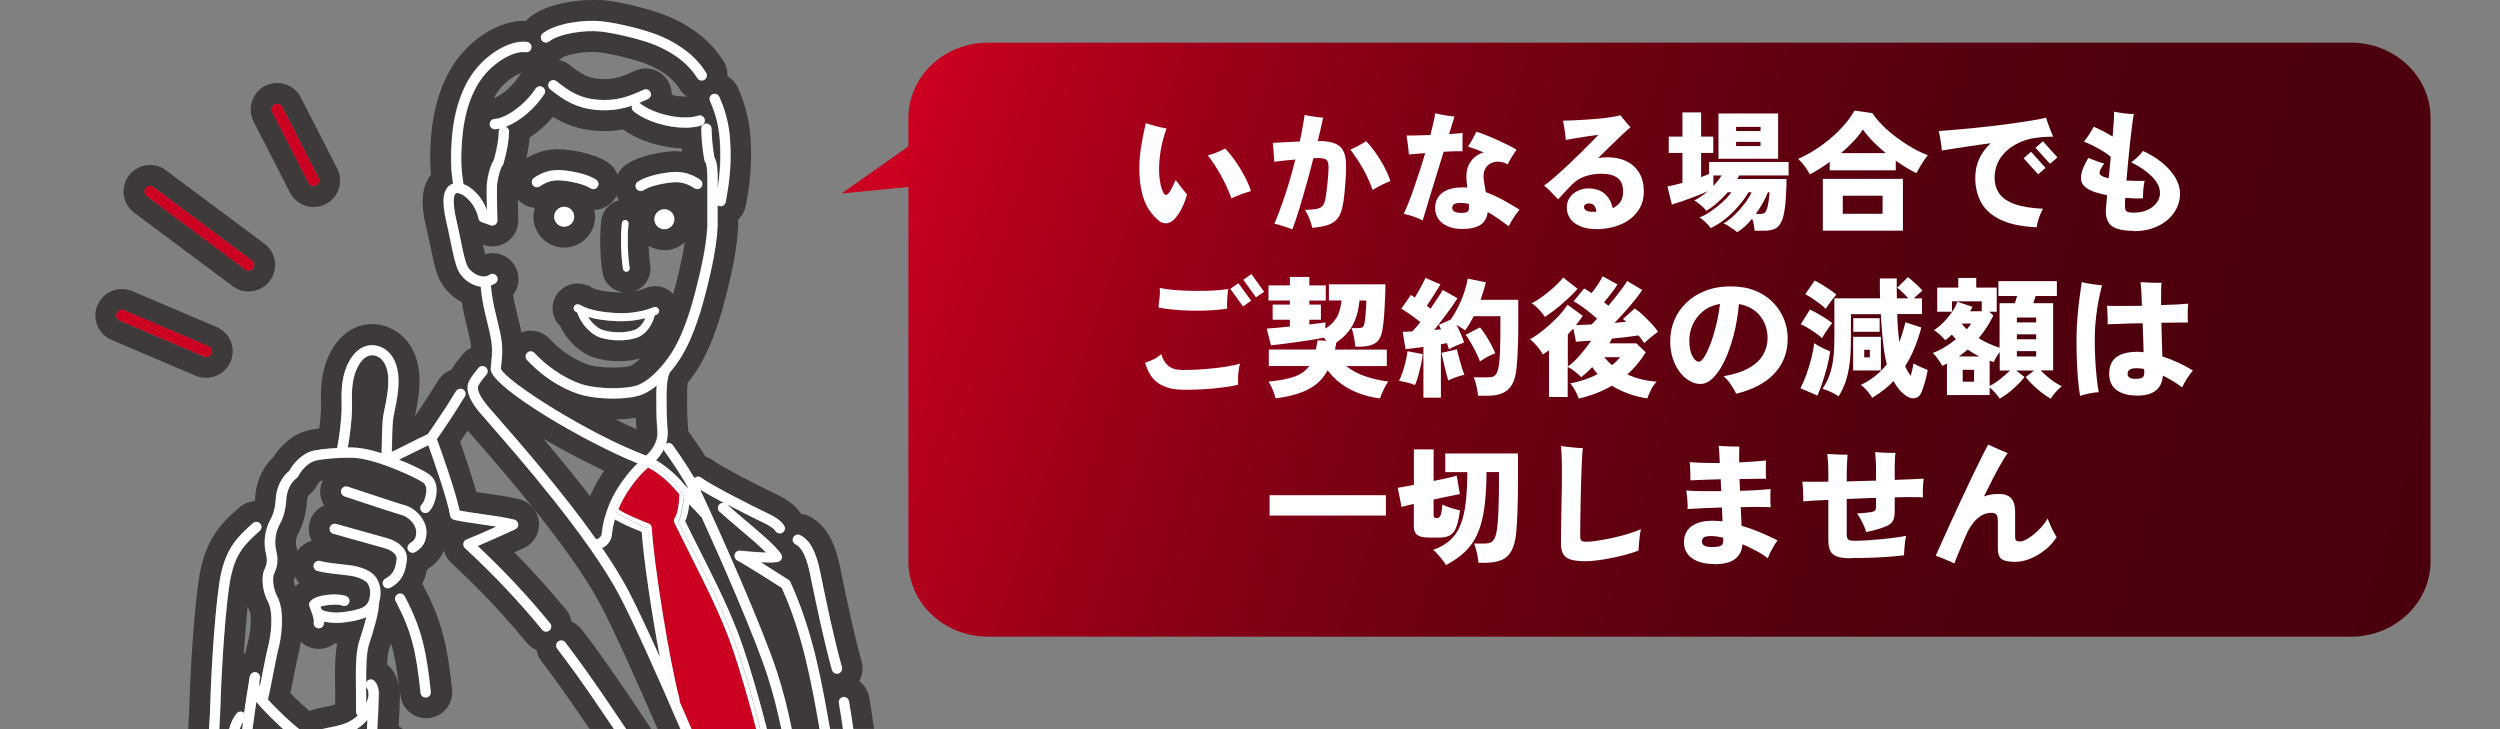 <?xml version="1.0" encoding="UTF-8"?>
<svg id="_レイヤー_1" data-name="レイヤー 1" xmlns="http://www.w3.org/2000/svg" xmlns:xlink="http://www.w3.org/1999/xlink" viewBox="0 0 360 105">
  <rect x="0" y="0" width="360" height="105" fill="#808080" stroke="none"/>
  <defs>
    <linearGradient id="_名称未設定グラデーション_31" data-name="名称未設定グラデーション 31" x1="132.64" y1="13.78" x2="350.18" y2="84.71" gradientUnits="userSpaceOnUse">
      <stop offset="0" stop-color="#cc0021"/>
      <stop offset=".03" stop-color="#c1001f"/>
      <stop offset=".17" stop-color="#9d0019"/>
      <stop offset=".31" stop-color="#7e0014"/>
      <stop offset=".45" stop-color="#670010"/>
      <stop offset=".61" stop-color="#56000e"/>
      <stop offset=".78" stop-color="#4d000c"/>
      <stop offset="1" stop-color="#4a000c"/>
    </linearGradient>
  </defs>
  <rect width="360" height="105" style="fill: none;"/>
  <g>
    <path d="M130.81,21.08v-4.09c0-5.99,5.14-10.85,11.48-10.85h196.23c6.34,0,11.48,4.86,11.48,10.85v63.84c0,5.99-5.14,10.85-11.48,10.85h-196.23c-6.34,0-11.48-4.86-11.48-10.85V26.92s-9.62.94-9.62.94l9.62-6.78Z" style="fill: url(#_名称未設定グラデーション_31);"/>
    <g>
      <path d="M166.78,31.7c-.9-.78-1.56-1.71-1.98-2.79-.42-1.08-.66-2.38-.72-3.88-.05-1.24.02-2.48.21-3.72s.43-2.43.71-3.57c.45.15.94.29,1.46.43.52.14,1.03.25,1.53.34-.39,1-.67,2.06-.85,3.16-.18,1.1-.25,2.14-.23,3.1.02.59.08,1.13.18,1.63.09.5.22.91.39,1.25.14.28.27.42.4.42.13,0,.28-.09.44-.29.14-.18.3-.44.48-.8.18-.36.35-.71.5-1.06.29.4.59.8.89,1.18.31.39.55.69.74.9-.18.65-.4,1.27-.69,1.86-.28.59-.62,1.11-1.01,1.56-.38.44-.78.68-1.2.73-.43.05-.85-.1-1.26-.45ZM177.33,28.57c-.39-1.07-.88-2.15-1.48-3.24-.6-1.1-1.24-2.08-1.93-2.96.46-.11.92-.26,1.36-.45.44-.19.82-.36,1.14-.53.5.51,1,1.13,1.49,1.83s.94,1.44,1.33,2.19c.4.75.69,1.45.89,2.09-.35.11-.78.26-1.29.43-.51.18-1.02.39-1.53.64Z" style="fill: #fff;"/>
      <path d="M186.11,33.03c-.18-.08-.43-.17-.75-.28-.33-.11-.66-.22-1.01-.32-.34-.1-.62-.17-.84-.21.56-1.33,1.11-2.8,1.64-4.43.53-1.62.99-3.23,1.39-4.82-.55.05-1.1.1-1.64.16-.54.06-1.01.11-1.41.16,0-.21-.01-.48-.04-.81-.03-.33-.05-.66-.08-1.01-.03-.34-.06-.64-.09-.89.49-.02,1.08-.06,1.77-.1s1.4-.08,2.12-.1c.15-.7.29-1.38.4-2.03.12-.65.22-1.25.29-1.8.36.09.8.17,1.32.24.51.08.96.13,1.35.15-.2.98-.46,2.1-.77,3.37h.06c1.42-.01,2.43.23,3.05.72.61.5.93,1.34.96,2.53.01.71,0,1.46-.06,2.24-.05.78-.11,1.5-.18,2.15-.07.66-.14,1.18-.22,1.57-.14.79-.37,1.41-.7,1.86-.33.45-.79.78-1.38.99-.6.21-1.37.35-2.32.44-.09-.4-.22-.83-.4-1.3s-.4-.89-.67-1.28c.79-.03,1.39-.08,1.79-.17.4-.09.69-.27.86-.54.17-.27.29-.68.37-1.23.1-.7.19-1.43.26-2.19.08-.76.12-1.38.13-1.87.02-.58-.07-.97-.27-1.17s-.6-.3-1.19-.3h-.32c-.13,0-.26,0-.4.02-.31,1.24-.65,2.49-1,3.75s-.7,2.45-1.04,3.57-.67,2.1-.99,2.92ZM197.65,27.35c-.38-1.09-.85-2.13-1.41-3.11-.56-.98-1.16-1.88-1.79-2.7.39-.16.78-.35,1.17-.56.39-.21.76-.43,1.11-.66.74.8,1.43,1.72,2.06,2.75.63,1.03,1.11,2.03,1.44,3.01-.44.16-.88.36-1.33.58-.45.23-.86.46-1.25.7Z" style="fill: #fff;"/>
      <path d="M204.87,31.75c-.39-.21-.83-.4-1.32-.57-.49-.17-.96-.3-1.41-.38.21-.45.45-1,.71-1.66.26-.65.52-1.37.79-2.15.27-.78.54-1.6.82-2.45.28-.85.53-1.68.77-2.49-.5.04-.96.08-1.38.11-.42.04-.74.07-.97.09-.01-.23-.04-.51-.08-.86-.04-.34-.09-.69-.13-1.02-.04-.34-.09-.62-.14-.85.4,0,.91,0,1.51-.02s1.25-.03,1.93-.06c.18-.66.33-1.27.45-1.81.13-.54.21-.98.24-1.31.38.09.83.18,1.36.27.53.09,1.01.15,1.42.18-.05.2-.14.52-.28.96-.14.44-.3.97-.49,1.58.39-.02.75-.05,1.08-.08.33-.03.62-.06.87-.08-.01.28-.02.6-.02.97v1.66c-.28-.01-.65,0-1.13,0-.48.02-1,.04-1.58.07-.29.94-.59,1.92-.9,2.92s-.61,1.97-.89,2.9c-.28.92-.53,1.74-.74,2.45-.21.71-.38,1.25-.49,1.62ZM210.51,32.97c-.75,0-1.42-.12-2-.37-.58-.25-1.04-.59-1.36-1.04s-.49-.98-.49-1.6c0-.93.34-1.65,1.02-2.18.68-.53,1.64-.79,2.88-.79.13,0,.24,0,.36,0,.11,0,.23.02.36.03-.01-.21-.03-.4-.05-.57-.02-.17-.03-.32-.05-.44-.09-1.1.1-2,.56-2.68.46-.68,1.1-1.14,1.9-1.38-.43-.19-.84-.35-1.23-.5-.39-.14-.74-.26-1.02-.35.2-.29.42-.64.65-1.06s.41-.78.54-1.08c.41.12.88.29,1.4.5.52.21,1.05.43,1.6.68s1.06.49,1.55.73.91.47,1.26.69c-.23.3-.45.65-.69,1.03s-.43.75-.59,1.09c-.38-.23-.78-.36-1.21-.39-.43-.04-.83.03-1.2.21-.37.18-.66.47-.86.87-.2.41-.26.94-.17,1.59.02.21.07.47.12.77.06.3.11.61.16.94.84.3,1.67.68,2.49,1.13.82.45,1.61.92,2.38,1.39-.28.31-.55.68-.83,1.11-.28.43-.52.85-.73,1.28-.48-.36-.97-.72-1.49-1.08-.51-.36-1.03-.68-1.54-.97-.1.85-.45,1.47-1.06,1.86-.61.39-1.49.58-2.64.58ZM210.31,30.66c.55,0,.9-.06,1.04-.19.14-.12.2-.36.18-.7v-.2c0-.07,0-.13-.02-.2-.4-.1-.76-.15-1.09-.15-.45,0-.78.05-.99.16s-.31.3-.31.57c0,.2.1.37.3.5.2.13.5.2.88.2Z" style="fill: #fff;"/>
      <path d="M230.48,32.99c-1.17.05-2.12-.08-2.85-.38s-1.26-.71-1.59-1.24c-.33-.53-.46-1.11-.41-1.75.04-.51.23-.97.56-1.37.34-.4.77-.7,1.31-.9.53-.2,1.11-.26,1.74-.19.84.09,1.51.39,2.02.91.51.52.83,1.16.97,1.91,1.03-.49,1.53-1.29,1.5-2.41-.01-.92-.29-1.57-.82-1.96s-1.29-.59-2.28-.59c-.84,0-1.62.12-2.35.36-.73.24-1.38.65-1.96,1.24-.45.46-.85.88-1.18,1.24s-.6.65-.77.85c-.29-.31-.61-.66-.98-1.03-.36-.38-.71-.7-1.05-.96.38-.25.84-.62,1.4-1.1.56-.48,1.15-1.02,1.79-1.61.63-.59,1.25-1.18,1.86-1.78.61-.59,1.16-1.14,1.65-1.64s.86-.88,1.13-1.16c-.15.01-.42.04-.8.09-.38.05-.81.11-1.29.19-.48.08-.95.15-1.42.23-.47.08-.87.14-1.19.21-.01-.24-.04-.52-.08-.86s-.09-.67-.15-1.02-.11-.64-.16-.89c.41,0,.92-.02,1.52-.05s1.24-.07,1.91-.11c.67-.04,1.32-.1,1.96-.16s1.2-.13,1.71-.22c.51-.08.89-.17,1.14-.25.18.2.41.48.7.84.29.36.55.66.77.89-.3.25-.69.6-1.18,1.06s-1.02.97-1.62,1.55c-.6.58-1.21,1.18-1.85,1.82.21-.03.43-.05.66-.07.23-.02.46-.03.7-.03.99,0,1.87.18,2.65.54.78.36,1.39.9,1.85,1.62.46.71.69,1.6.71,2.65.02,1.09-.24,2.04-.8,2.85s-1.31,1.44-2.25,1.89c-.94.45-1.99.71-3.16.77ZM229.37,30.49h.51c-.08-.73-.37-1.12-.88-1.18-.28-.02-.5,0-.66.1-.16.09-.24.22-.24.39,0,.21.1.38.3.51.2.12.53.19.98.19Z" style="fill: #fff;"/>
      <path d="M250.13,33.43c-.11-.11-.29-.25-.53-.42-.24-.17-.49-.34-.75-.5-.26-.16-.49-.28-.68-.34.38-.2.76-.47,1.16-.81.39-.34.78-.72,1.16-1.15.38-.43.72-.86,1.02-1.29.31-.43.55-.84.72-1.23h-.45c-.39.68-.88,1.35-1.47,2.03s-1.23,1.29-1.92,1.84c-.69.55-1.38.98-2.07,1.28-.1-.16-.25-.35-.44-.55-.19-.21-.4-.4-.61-.58-.21-.18-.4-.32-.56-.4.49-.17,1.02-.46,1.61-.85.58-.39,1.14-.83,1.68-1.32.54-.49.98-.97,1.32-1.45h-.53c-.48.54-.98,1.05-1.52,1.52s-1.07.86-1.58,1.15c-.16-.25-.42-.52-.76-.81-.35-.29-.66-.51-.95-.68.66-.34,1.32-.79,1.96-1.35-.48.23-1.03.46-1.67.71-.64.25-1.27.48-1.89.7-.62.21-1.16.39-1.63.53l-.64-2.61c.33-.06.67-.13,1.03-.22.36-.08.74-.18,1.13-.29v-4.32h-1.97v-2.35h1.97v-3.48h2.69v3.48h1.75v2.35h-1.75v3.48c.21-.08.42-.15.61-.23s.37-.15.54-.23v-1.71h11.45v1.94h-7.11c-.08.16-.17.33-.28.51h7.09c0,.38,0,.83-.03,1.35-.02.53-.05,1.07-.09,1.64-.04.56-.1,1.1-.18,1.6-.08.5-.18.92-.3,1.24-.24.61-.56,1.04-.96,1.27-.4.23-.97.35-1.71.35h-1.32c-.03-.25-.07-.54-.12-.86-.06-.32-.14-.62-.24-.89-.34.43-.69.8-1.06,1.14-.37.33-.74.6-1.12.82ZM246.73,26.77c.46-.48.86-.98,1.18-1.5h-1.18v1.5ZM247.46,22.86v-6.52h8.59v6.52h-8.59ZM250,18.87h3.52v-.6h-3.52v.6ZM250,21.03h3.52v-.6h-3.52v.6ZM252.84,30.81h.56c.26,0,.47-.03.61-.1s.26-.22.35-.44c.08-.16.14-.39.21-.7s.12-.62.16-.96c.04-.34.07-.65.08-.92h-.23c-.2.51-.45,1.04-.75,1.57-.3.53-.63,1.05-1,1.55Z" style="fill: #fff;"/>
      <path d="M260.61,25.12c-.2-.41-.45-.82-.75-1.21-.3-.4-.61-.74-.94-1.03.81-.35,1.63-.78,2.43-1.3.81-.51,1.58-1.08,2.3-1.7.73-.62,1.38-1.27,1.96-1.94.58-.67,1.06-1.34,1.44-2.02l2.58.38c.4.6.91,1.2,1.51,1.81s1.28,1.17,2,1.71c.73.54,1.47,1.03,2.24,1.47s1.5.79,2.22,1.05c-.16.2-.34.45-.55.76s-.4.62-.59.94c-.19.32-.36.62-.5.89-.95-.46-1.94-1.06-2.97-1.79v1.39h-9.51v-1.22c-.48.35-.96.68-1.45.99-.49.31-.97.58-1.43.82ZM262.49,33.22v-7.46h11.53v7.46h-11.53ZM265.1,22.05h6.45c-.65-.54-1.26-1.1-1.83-1.67-.57-.58-1.06-1.15-1.46-1.73-.35.54-.8,1.1-1.34,1.68-.55.58-1.15,1.16-1.81,1.72ZM265.36,30.79h5.73v-2.6h-5.73v2.6Z" style="fill: #fff;"/>
      <path d="M293.27,32.73c-2.14-.1-3.86-.46-5.15-1.07s-2.23-1.44-2.81-2.47-.87-2.22-.87-3.56c0-1.03.19-1.96.58-2.78s.93-1.57,1.64-2.22c-.97.12-1.9.25-2.81.39-.91.13-1.73.25-2.46.37-.73.11-1.33.21-1.78.28,0-.24-.03-.53-.08-.88-.05-.35-.11-.7-.17-1.05-.06-.35-.13-.65-.19-.88.6-.04,1.33-.09,2.17-.16.85-.07,1.76-.15,2.74-.25.98-.1,1.98-.21,3-.33,1.02-.12,2.01-.24,2.96-.38s1.83-.27,2.62-.4c.8-.14,1.46-.27,1.98-.39.11.39.27.85.47,1.37.2.53.38.98.55,1.35-.29.01-.62.03-1,.04-.38.01-.8.05-1.28.11-1.13.12-2.16.44-3.09.95-.93.51-1.68,1.17-2.23,1.99-.55.82-.83,1.78-.83,2.89,0,.86.23,1.61.69,2.25.46.63,1.2,1.13,2.22,1.5,1.02.36,2.37.58,4.05.66-.24.43-.44.87-.59,1.33s-.27.92-.33,1.37ZM293.49,25.1l-2.09-2.31,1.07-.94,2.09,2.33-1.07.92ZM295.2,23.59l-2.09-2.31,1.07-.94,2.09,2.33-1.07.92Z" style="fill: #fff;"/>
      <path d="M307.24,33.24c-1.52,0-2.58-.25-3.19-.73-.61-.49-.87-1.3-.8-2.44.02-.19.05-.45.08-.79.02-.34.06-.73.09-1.17-.31-.06-.62-.13-.93-.21-.31-.08-.59-.16-.84-.24-.71-.24-1.24-.55-1.59-.93-.34-.38-.47-.9-.37-1.54.1-.65.44-1.46,1.03-2.45.43.16.83.32,1.2.47.38.15.74.26,1.09.34-.48.65-.7,1.11-.68,1.38.02.27.36.49,1.02.67.08.03.18.05.3.08.05-.5.1-1.01.15-1.53.05-.52.1-1.04.15-1.57-.33-.28-.71-.55-1.15-.82-.44-.27-.9-.52-1.37-.76s-.93-.44-1.35-.6c.28-.33.54-.69.8-1.1.26-.41.46-.75.61-1.04.33.12.75.32,1.26.58.51.26,1,.54,1.47.83.06-.8.12-1.52.16-2.16.04-.64.06-1.12.05-1.43.43.09.9.17,1.41.24s.99.1,1.43.1c-.08.4-.16.96-.25,1.68-.09.72-.19,1.53-.29,2.43-.1.9-.19,1.83-.28,2.77-.09.95-.17,1.85-.24,2.7.43.03.86.04,1.31.05.44,0,.88,0,1.31,0-.05.21-.1.48-.14.79s-.07.62-.08.93c-.01.31-.02.57-.02.8-.4.01-.82,0-1.25,0-.43-.02-.87-.05-1.31-.08-.01.24-.02.46-.03.66,0,.2,0,.37,0,.51-.01.39.06.65.22.77.16.12.51.19,1.06.19.76,0,1.43-.13,1.99-.4.56-.27,1-.62,1.31-1.05.31-.43.46-.89.46-1.36,0-.81-.38-1.6-1.14-2.37s-1.76-1.45-3.02-2.07c.29-.19.6-.44.92-.74.33-.31.59-.6.79-.89,1.09.5,2.03,1.08,2.83,1.75.8.66,1.41,1.37,1.85,2.12.44.75.66,1.52.66,2.29,0,.71-.16,1.4-.47,2.05-.31.65-.76,1.23-1.35,1.73-.59.5-1.29.9-2.11,1.18-.81.29-1.73.43-2.75.43Z" style="fill: #fff;"/>
      <path d="M170.28,56.11c-1.38,0-2.52-.3-3.43-.9-.91-.6-1.56-1.59-1.95-2.97.41-.14.81-.3,1.2-.49.39-.19.76-.44,1.13-.75.18.69.5,1.24.99,1.66.48.41,1.17.62,2.06.62,1.1,0,2.19-.04,3.27-.13s2.06-.2,2.94-.34c.88-.14,1.57-.29,2.06-.45-.08.3-.14.64-.19,1.03s-.08.75-.08,1.11,0,.66,0,.91c-.85.2-1.96.37-3.34.51-1.37.14-2.93.21-4.67.21ZM176.69,44.45c-.73.11-1.52.19-2.38.24-.86.05-1.74.07-2.63.05-.9-.02-1.76-.07-2.59-.14s-1.59-.18-2.27-.32c.01-.06.02-.12.03-.19,0-.06,0-.12,0-.19.06-.41.11-.83.15-1.24.04-.41.04-.81,0-1.2.63.14,1.37.24,2.23.31.86.07,1.75.11,2.69.12.93.01,1.83,0,2.7-.05s1.62-.12,2.26-.22c-.05.25-.09.55-.12.91-.03.36-.05.71-.06,1.05s0,.63,0,.86ZM179,44.13l-1.84-2.54,1.17-.81,1.84,2.52-1.17.83ZM180.86,42.82l-1.82-2.54,1.17-.81,1.82,2.54-1.17.81Z" style="fill: #fff;"/>
      <path d="M183.68,57.35c-.09-.36-.22-.77-.4-1.21-.18-.44-.38-.84-.62-1.19,1.58-.15,2.83-.39,3.75-.72.92-.33,1.63-.84,2.13-1.53h-5.83v-2.37h6.77c.05-.21.09-.43.13-.64.04-.21.08-.44.11-.68l1.3.06-.4-.45c-.46.1-1.02.2-1.67.31-.65.11-1.33.21-2.05.31-.71.1-1.41.19-2.09.28s-1.27.16-1.79.21l-.62-2.41c.41-.02.91-.07,1.49-.12s1.2-.12,1.85-.18v-.98h-2.48v-2.18h2.48v-.58h-3.08v-2.18h3.08v-1.22h2.8v1.22h2.37v2.18h-2.37v.58h1.67v2.18h-1.67v.68c.45-.05.88-.1,1.28-.15.4-.05.75-.1,1.05-.15l-.04.9c.66-.39,1.19-.88,1.58-1.49.39-.6.65-1.45.77-2.56h-1.82v-2.33h8.14c0,.46-.01,1.01-.04,1.64-.03.63-.06,1.27-.09,1.92-.04.65-.08,1.25-.14,1.81-.06.55-.12.98-.18,1.3-.16.89-.51,1.5-1.04,1.82s-1.25.49-2.15.49h-.7c-.01-.24-.05-.53-.1-.87-.06-.34-.12-.68-.2-1.02-.08-.33-.16-.59-.24-.78h.71c.44,0,.73-.04.86-.12.14-.08.24-.3.3-.65.04-.15.07-.37.1-.65.03-.28.06-.59.08-.91s.04-.64.06-.94c.01-.3.02-.53.02-.7h-.98c-.16,1.52-.52,2.74-1.06,3.67s-1.3,1.71-2.27,2.35c-.04.18-.07.35-.1.52-.03.17-.07.34-.1.52h7.46v2.37h-5.87c.83.65,1.78,1.16,2.87,1.51,1.08.36,2.16.6,3.22.72-.21.28-.43.65-.66,1.12-.23.47-.41.91-.54,1.31-1.54-.19-2.96-.61-4.26-1.28-1.3-.66-2.39-1.59-3.28-2.76-.44.8-.99,1.47-1.65,2-.66.53-1.48.96-2.44,1.29s-2.11.58-3.45.75Z" style="fill: #fff;"/>
      <path d="M203.76,55.45c-.31-.14-.69-.26-1.14-.37-.45-.11-.83-.18-1.16-.24.18-.34.34-.75.51-1.25s.31-1.01.44-1.55c.13-.54.22-1.03.27-1.47l2.2.43c-.04.41-.12.91-.24,1.48-.13.57-.27,1.12-.42,1.66s-.31.97-.46,1.3ZM204.97,57.26v-7.3c-.48.06-.93.12-1.37.18-.44.06-.84.1-1.2.14l-.41-2.5c.39,0,.85-.02,1.37-.06.18-.18.36-.38.56-.6.2-.23.41-.47.62-.73-.39-.31-.83-.65-1.32-1-.49-.35-.97-.66-1.43-.94l1.37-1.97c.09.05.18.11.28.17.1.06.2.13.3.19.18-.28.36-.59.55-.93s.37-.69.55-1.03c.18-.34.32-.63.43-.86l2.16.94c-.34.54-.68,1.08-1.02,1.63-.34.54-.66,1.02-.95,1.44.1.08.2.15.29.22.09.07.18.13.25.2.36-.53.71-1.03,1.02-1.51.32-.48.56-.88.72-1.19l2.14,1.2c-.25.4-.56.86-.93,1.38-.37.52-.77,1.06-1.19,1.61-.43.55-.84,1.08-1.24,1.58.18-.03.34-.04.51-.06s.33-.02.49-.04l-.32-.64,1.71-.77c.39-.55.75-1.17,1.09-1.86.34-.69.63-1.39.86-2.1.24-.71.4-1.35.49-1.93l2.61.53c-.09.4-.2.82-.33,1.24s-.27.85-.42,1.28h5.42v3.33c0,1.03,0,1.92-.03,2.69-.02.77-.05,1.44-.08,2.03s-.08,1.14-.13,1.65c-.09,1.07-.3,1.9-.65,2.49-.35.59-.81,1.01-1.39,1.26-.58.24-1.28.37-2.1.37h-1.41c-.02-.26-.07-.56-.13-.88-.06-.33-.13-.65-.22-.97-.08-.32-.17-.58-.27-.8h1.97c.35,0,.63-.04.85-.13.21-.09.38-.26.51-.53.12-.26.23-.65.3-1.17.08-.48.13-1.18.16-2.12.03-.93.05-2.23.05-3.9v-.96h-3.84c-.19.36-.39.72-.59,1.06-.21.34-.42.67-.65.99-.18-.14-.37-.27-.59-.4s-.44-.26-.65-.39c.23.44.44.89.64,1.34.2.46.35.86.45,1.19-.31.12-.68.27-1.1.44s-.78.35-1.08.55c-.04-.14-.08-.28-.13-.43-.05-.15-.11-.31-.17-.47-.13.03-.26.05-.41.08s-.3.05-.45.08v7.69h-2.52ZM208.54,54.79c-.09-.31-.2-.72-.33-1.23s-.25-1.01-.37-1.52-.2-.92-.26-1.23l2.22-.51c.06.29.16.66.28,1.13.12.46.26.93.4,1.4.14.47.27.85.39,1.14-.33.06-.72.18-1.19.34-.47.16-.85.33-1.14.49ZM213.11,52.05c-.12-.36-.31-.78-.54-1.26-.24-.48-.49-.95-.76-1.42-.27-.47-.52-.86-.76-1.16l2.07-1.07c.28.33.55.71.83,1.15.28.44.54.88.78,1.33s.44.86.59,1.25c-.35.13-.73.3-1.15.52s-.76.44-1.05.67Z" style="fill: #fff;"/>
      <path d="M227.34,57.43c-.05-.19-.14-.42-.27-.7-.13-.28-.28-.55-.45-.84-.17-.28-.34-.51-.52-.69.64-.1,1.3-.27,1.99-.5.69-.23,1.35-.51,1.97-.84-.14-.15-.27-.31-.4-.48s-.26-.34-.39-.52c-.25.28-.51.54-.78.78-.27.24-.54.47-.8.67-.24-.26-.55-.54-.93-.83-.38-.29-.72-.5-1.01-.64v4.33h-2.69v-6.73c-.15.1-.3.2-.44.3-.14.1-.3.2-.46.3-.1-.21-.25-.46-.46-.73-.21-.28-.44-.55-.69-.82-.25-.27-.48-.48-.7-.63.41-.23.88-.53,1.39-.91.51-.38,1.03-.81,1.55-1.28.52-.47,1-.95,1.43-1.43.43-.48.78-.94,1.04-1.36l2.2,1.6c-.15.23-.31.45-.47.68-.16.23-.33.45-.51.66.3-.01.65-.03,1.03-.05.39-.02.8-.04,1.22-.05.1-.1.22-.22.35-.36.13-.14.28-.29.44-.45-.31-.3-.67-.61-1.07-.93-.4-.32-.81-.62-1.21-.91-.41-.29-.77-.51-1.1-.68l1.52-1.86c.18.1.35.21.53.32.18.11.35.23.53.36.33-.4.64-.83.95-1.3s.52-.84.65-1.13l2.14,1.18c-.2.34-.49.75-.86,1.23-.37.48-.73.92-1.08,1.33.11.09.22.18.33.26s.21.17.31.24c.38-.45.74-.9,1.09-1.34.35-.44.67-.86.95-1.25.28-.39.5-.71.65-.96l2.18,1.28c-.25.39-.6.86-1.04,1.41-.44.55-.92,1.12-1.44,1.7s-1.02,1.12-1.5,1.63c.29-.02.57-.05.85-.08.28-.02.55-.05.81-.08-.09-.08-.17-.15-.24-.22-.08-.07-.15-.13-.23-.18l1.71-1.52c.4.28.81.61,1.24,1.02s.83.81,1.21,1.22c.38.41.69.79.91,1.13-.18.11-.39.27-.65.47-.26.2-.51.4-.75.61s-.44.39-.59.55c-.11-.16-.24-.34-.38-.53-.14-.19-.29-.38-.45-.58-.5.08-1.09.15-1.76.24-.67.08-1.36.15-2.06.22-.05.11-.11.23-.18.34-.07.11-.14.23-.2.34h3.87l1.37,1.28c-.76,1.24-1.65,2.31-2.65,3.2.66.3,1.36.54,2.08.71.72.18,1.44.28,2.15.32-.31.33-.59.72-.82,1.18-.23.46-.41.88-.54,1.24-.92-.14-1.81-.36-2.67-.67-.86-.31-1.68-.69-2.44-1.16-1.39.83-2.99,1.45-4.79,1.86ZM222.45,45.62c-.2-.33-.48-.68-.84-1.06-.36-.38-.71-.68-1.04-.89.36-.18.76-.42,1.2-.72.44-.31.88-.64,1.32-1.01.44-.36.84-.72,1.19-1.07.36-.35.63-.65.82-.9l2.07,1.62c-.3.35-.65.72-1.05,1.1-.4.38-.82.76-1.26,1.14-.44.38-.87.72-1.29,1.03s-.79.57-1.12.77ZM225.76,52.78c.39-.26.78-.6,1.18-1.01.4-.41.78-.86,1.16-1.33.38-.47.71-.93,1.02-1.38-.46.03-.89.05-1.27.08-.38.03-.69.04-.91.06l-.38-1.9c-.13.14-.25.28-.39.43-.13.15-.27.29-.4.43v4.62ZM232.14,52.57c.46-.35.85-.73,1.15-1.13h-2.28c.34.41.71.79,1.13,1.13Z" style="fill: #fff;"/>
      <path d="M250.02,56.69c-.19-.38-.45-.81-.78-1.31s-.68-.9-1.04-1.21c1.54-.26,2.78-.67,3.7-1.21.93-.54,1.6-1.18,2.01-1.92.41-.73.62-1.51.62-2.32,0-1.25-.36-2.33-1.07-3.22-.71-.9-1.73-1.47-3.05-1.72-.15,1.58-.4,3.07-.76,4.46-.36,1.39-.79,2.61-1.29,3.67-.5,1.05-1.05,1.88-1.65,2.48-.6.6-1.21.9-1.85.9-.54,0-1.07-.15-1.58-.45s-.98-.72-1.4-1.27c-.42-.54-.75-1.19-1-1.95-.24-.75-.37-1.58-.37-2.48,0-1.05.19-2.05.58-3s.96-1.79,1.71-2.52c.75-.73,1.67-1.31,2.75-1.74,1.08-.43,2.32-.64,3.69-.64s2.52.21,3.54.63c1.02.42,1.87.99,2.56,1.7.69.71,1.21,1.52,1.56,2.41.35.89.53,1.81.53,2.75,0,2.01-.64,3.69-1.91,5.05-1.27,1.36-3.11,2.33-5.52,2.92ZM244.68,52.09c.18,0,.4-.2.68-.61s.56-.98.86-1.73.57-1.63.84-2.64c.26-1.02.47-2.13.62-3.35-.98.18-1.8.53-2.45,1.07-.66.54-1.15,1.18-1.48,1.92-.33.74-.49,1.51-.49,2.31,0,.9.14,1.63.43,2.19.29.56.62.84,1,.84Z" style="fill: #fff;"/>
      <path d="M261.7,56.96l-2.44-1.05c.31-.59.61-1.27.88-2.04.28-.77.51-1.55.71-2.34.19-.79.33-1.49.4-2.11.33.23.7.44,1.13.65s.81.39,1.17.54c-.1.68-.25,1.4-.44,2.16-.19.76-.41,1.51-.66,2.24-.24.73-.49,1.38-.74,1.96ZM262.36,48.68c-.21-.2-.5-.43-.85-.68-.35-.25-.72-.5-1.11-.73-.39-.24-.75-.43-1.09-.58l1.32-2.11c.33.15.68.34,1.07.55.39.22.77.45,1.15.69.38.24.71.47,1,.7-.14.15-.3.36-.5.64-.19.28-.38.55-.56.83-.18.28-.32.51-.42.7ZM262.9,44.47c-.2-.21-.47-.45-.82-.71-.34-.26-.71-.52-1.08-.77s-.73-.46-1.05-.62l1.37-1.97c.26.12.59.31.99.55.4.24.79.5,1.18.76.39.26.7.5.94.71-.14.15-.3.35-.5.6-.19.25-.38.5-.56.76-.18.26-.34.49-.46.69ZM269.61,57.29c-.16-.28-.4-.6-.72-.99-.32-.38-.63-.67-.93-.87.8-.39,1.51-.83,2.12-1.33.61-.5,1.15-1.05,1.62-1.64-.05-.21-.1-.43-.15-.64-.05-.21-.09-.42-.13-.62-.13-.75-.24-1.63-.34-2.64-.1-1.01-.18-2.12-.24-3.32h-4.31v3.55c0,1.42-.06,2.61-.19,3.59s-.32,1.84-.57,2.58c-.26.74-.59,1.45-1.01,2.12-.23-.16-.49-.32-.78-.47-.29-.15-.58-.28-.86-.39-.28-.11-.5-.19-.68-.24.58-.82,1.01-1.78,1.29-2.9.28-1.12.42-2.54.42-4.29v-5.83h6.58c-.01-.46-.02-.93-.03-1.41,0-.48,0-.96,0-1.45h2.43v1.43c0,.48,0,.95.02,1.43h1.65c-.25-.28-.54-.57-.86-.88-.32-.31-.57-.52-.74-.65l1.54-1.52c.16.11.38.29.65.53.27.24.54.49.81.74s.48.48.63.67c-.16.14-.36.31-.59.51-.23.2-.45.4-.65.6h1.18v2.27h-3.57c.02.75.06,1.47.11,2.14.05.68.11,1.3.19,1.88.18-.45.34-.92.48-1.39s.28-.96.4-1.45l2.29.75c-.26.99-.58,1.96-.96,2.9-.38.94-.83,1.83-1.37,2.67.12.29.26.55.4.78.14.23.28.44.41.63.09-.35.17-.69.24-1.02s.13-.59.17-.79c.16.1.37.21.62.33.25.12.5.24.76.35.26.11.47.2.65.26-.05.31-.12.67-.22,1.06-.09.39-.2.78-.32,1.16-.12.38-.24.71-.35,1-.2.46-.49.74-.86.83-.37.09-.74.03-1.1-.17-.78-.43-1.47-1.18-2.07-2.28-.44.46-.92.9-1.43,1.3-.51.4-1.07.77-1.65,1.11ZM266.85,53.35v-4.85h4v4.85h-4ZM266.87,47.78v-1.96h3.8v1.96h-3.8ZM268.45,51.46h.81v-1.09h-.81v1.09Z" style="fill: #fff;"/>
      <path d="M287.98,57.43c-.19-.29-.42-.58-.69-.88s-.53-.56-.78-.77v1.11h-6.15v-4.53c-.11.05-.23.1-.34.16s-.23.11-.34.16c-.09-.18-.21-.38-.37-.62-.16-.24-.32-.47-.5-.7-.18-.23-.35-.4-.51-.53.56-.2,1.14-.48,1.72-.83.58-.35,1.12-.73,1.63-1.15-.09-.1-.18-.21-.28-.32-.1-.11-.2-.23-.3-.34-.16.15-.32.29-.48.43s-.32.26-.48.38c-.2-.25-.45-.51-.74-.79-.29-.28-.59-.5-.89-.66.44-.28.89-.64,1.34-1.1.46-.46.87-.95,1.24-1.48.37-.53.64-1.03.8-1.52l2.18.73-.16.32c-.06.11-.12.22-.18.32h1.67v-1.43h-4.29v1.5h-2.12v-3.48h3.03v-1.39h2.59v1.39h2.95v3.48h-1.09l.6.54c-.28.59-.59,1.16-.95,1.7-.36.54-.74,1.07-1.16,1.57.99.6,1.99,1.06,3.01,1.37v-6.41h2.2c.06-.16.12-.33.17-.52.05-.18.1-.35.15-.52h-2.69v-2.14h8.42v2.14h-3.06c-.05.16-.1.33-.16.51s-.12.35-.18.53h2.86v9.68h-1.8c.28.28.59.56.94.87s.71.57,1.08.82c.37.25.72.44,1.04.59-.28.2-.56.47-.87.82-.3.34-.55.67-.75.97-.64-.38-1.28-.84-1.93-1.4-.65-.56-1.2-1.13-1.66-1.72l1.22-.94h-2.61l1.22.94c-.46.59-1.02,1.16-1.65,1.72-.64.56-1.28,1.02-1.92,1.4ZM282.08,51.33h2.93c-.58-.29-1.13-.62-1.65-1-.2.16-.41.33-.62.5-.21.17-.43.34-.66.5ZM283.23,47.4c.12-.14.24-.28.34-.41.1-.14.19-.27.28-.39h-1.32l-.02.04c.2.26.44.52.71.77ZM282.63,54.96h1.64v-1.71h-1.64v1.71ZM286.52,55.56c.48-.23.98-.55,1.52-.98.54-.43,1-.83,1.39-1.22h-1.47v-2.67c-.38.51-.66,1-.85,1.45-.1-.04-.2-.07-.3-.1-.1-.03-.2-.06-.3-.08v3.61ZM290.43,46.43h2.78v-.71h-2.78v.71ZM290.43,48.85h2.78v-.71h-2.78v.71ZM290.43,51.33h2.78v-.77h-2.78v.77Z" style="fill: #fff;"/>
      <path d="M299.53,57.01c-.11-.62-.21-1.37-.29-2.28-.08-.9-.14-1.9-.18-3s-.05-2.25-.04-3.47c.02-.95.08-1.9.16-2.85.08-.95.18-1.83.29-2.66s.21-1.54.3-2.12c.39.09.86.18,1.43.27.56.09,1.06.15,1.49.18-.16.6-.32,1.31-.48,2.12-.16.81-.29,1.67-.39,2.57-.1.9-.16,1.78-.17,2.64-.01,1.1,0,2.17.06,3.21.05,1.03.12,1.97.22,2.81.09.84.19,1.52.29,2.05-.39.01-.85.07-1.37.18s-.97.22-1.32.35ZM307.76,56.96c-1.27,0-2.26-.26-2.97-.79s-1.07-1.31-1.07-2.35c0-2.11,1.35-3.16,4.06-3.16.29,0,.59.02.9.06-.01-.63-.03-1.3-.06-2.01-.03-.71-.05-1.44-.08-2.16-.99.01-1.94.03-2.84.07-.9.03-1.64.06-2.2.08.01-.24.01-.53,0-.87s-.02-.68-.04-1.02-.03-.59-.06-.78c.54.03,1.26.03,2.17.03.91,0,1.86-.02,2.87-.03-.03-.81-.06-1.53-.09-2.13-.04-.61-.08-1.03-.11-1.27.28.01.6.03.97.05.37.02.74.03,1.12.04.38,0,.69,0,.94,0-.04.2-.06.59-.07,1.17,0,.58,0,1.26,0,2.04.88-.03,1.67-.06,2.37-.09.7-.04,1.22-.08,1.54-.11-.05.39-.08.85-.08,1.38s0,.98.03,1.34c-.35,0-.87,0-1.55,0-.68,0-1.44.02-2.27.03.02.87.05,1.72.07,2.57.02.85.04,1.6.07,2.27,1.57.51,3.03,1.19,4.4,2.03-.29.34-.57.73-.85,1.17-.28.44-.51.86-.71,1.26-.43-.33-.87-.63-1.34-.91s-.94-.54-1.42-.78c-.15,1.92-1.39,2.88-3.7,2.88ZM307.54,54.55c.51,0,.86-.08,1.02-.24.17-.16.24-.41.22-.73-.01-.05-.02-.11-.02-.19v-.24c-.2-.05-.39-.08-.57-.1-.18-.02-.35-.03-.52-.03-.87,0-1.3.27-1.3.81,0,.49.39.73,1.17.73Z" style="fill: #fff;"/>
      <path d="M182.82,74.24v-2.93h16.75v2.93h-16.75Z" style="fill: #fff;"/>
      <path d="M205.68,77.4c-.75,0-1.29-.12-1.61-.38-.32-.25-.48-.67-.48-1.24v-3.22c-.35.09-.68.17-.98.24-.3.07-.56.13-.79.2l-.54-2.76c.28-.05.61-.11,1.02-.18.4-.07.83-.15,1.3-.24v-5.11h2.84v4.55c.66-.14,1.29-.27,1.87-.4.58-.13,1.07-.25,1.46-.37l.45,2.65c-.36.08-.89.18-1.58.32-.69.14-1.42.29-2.2.47v2.24c0,.19.04.31.13.36.09.05.21.08.38.08.2,0,.36-.13.49-.4.12-.26.21-.78.26-1.56.29.16.68.32,1.17.47.49.15.95.28,1.37.38-.14,1-.31,1.79-.52,2.36-.21.57-.5.97-.88,1.2-.38.23-.91.35-1.57.35h-1.58ZM208.24,81.39c-.15-.25-.35-.53-.59-.84-.24-.31-.49-.59-.72-.85s-.43-.43-.56-.52c.99-.35,1.81-.81,2.44-1.39.64-.58,1.14-1.3,1.49-2.18.36-.88.61-1.94.76-3.19s.23-2.72.24-4.43h-3.18v-2.69h10.47v3.95c0,1.62-.02,3.05-.07,4.3-.04,1.25-.1,2.27-.18,3.07-.1,1.15-.33,2.05-.69,2.7-.36.65-.85,1.09-1.47,1.34s-1.38.38-2.28.38h-1c-.02-.28-.07-.59-.13-.93-.06-.34-.14-.68-.23-1.02-.09-.33-.18-.6-.28-.82h1.58c.31,0,.58-.05.81-.15.23-.1.41-.3.56-.59.15-.29.27-.74.36-1.33.08-.49.14-1.34.2-2.55.06-1.21.08-2.68.08-4.41v-1.26h-1.79c-.01,1.7-.09,3.19-.23,4.46-.14,1.27-.36,2.36-.65,3.29-.29.93-.66,1.73-1.12,2.41-.46.68-1,1.27-1.64,1.79-.63.51-1.37,1-2.21,1.45Z" style="fill: #fff;"/>
      <path d="M228.32,80.82c-.87,0-1.56-.08-2.08-.23s-.89-.41-1.12-.78c-.23-.37-.34-.89-.34-1.55s0-1.45.02-2.28c.01-.83.02-1.69.04-2.57.02-1.02.04-2.02.06-3.02.01-1,.02-1.91.02-2.74,0-.4,0-.83-.02-1.28-.01-.45-.03-.87-.05-1.25-.02-.38-.04-.68-.07-.89.24.04.55.08.94.12s.79.08,1.19.12c.41.04.75.06,1.02.06-.05.38-.09.94-.13,1.68s-.07,1.6-.1,2.57c-.03.97-.06,1.96-.08,2.99-.02,1.03-.03,2.01-.05,2.96-.01.95-.02,1.77-.02,2.47,0,.35.06.57.18.67.12.09.39.14.8.14.36,0,.87-.05,1.52-.15s1.36-.24,2.13-.4,1.52-.36,2.25-.58c.73-.22,1.35-.45,1.86-.69-.06.28-.12.61-.17,1.01-.05.39-.09.78-.12,1.16s-.05.68-.05.92c-.51.2-1.11.39-1.8.58s-1.39.35-2.12.5c-.73.14-1.42.26-2.08.34-.66.08-1.21.12-1.66.12Z" style="fill: #fff;"/>
      <path d="M246.86,81.22c-1.35,0-2.42-.28-3.2-.83s-1.17-1.33-1.17-2.35c0-.93.35-1.67,1.04-2.22.7-.55,1.73-.83,3.09-.83.24,0,.47,0,.71.02.23.01.47.03.71.06l-.08-1.99c-.94.03-1.84.06-2.71.1-.87.04-1.61.08-2.24.12.02-.36.02-.8-.03-1.32-.04-.51-.1-.96-.16-1.35.48.05,1.17.08,2.08.09.91.01,1.9.01,2.96,0l-.08-1.71c-.85.03-1.66.05-2.44.08-.77.03-1.41.05-1.93.08.01-.25.02-.54,0-.87,0-.33-.02-.66-.03-.99-.01-.33-.04-.58-.08-.77.53.05,1.17.09,1.94.11.76.03,1.57.03,2.41.02-.03-.63-.05-1.16-.08-1.59-.03-.43-.05-.73-.08-.89.26.03.58.05.94.07.36.02.73.03,1.09.04.36,0,.68,0,.94,0-.01.24-.02.55-.02.94v1.35c.78-.04,1.5-.08,2.17-.13.67-.05,1.24-.1,1.7-.15-.01.23-.02.5-.03.84,0,.33,0,.66,0,.99,0,.33.02.6.03.81-.44-.01-.98-.02-1.61,0-.63,0-1.31.02-2.02.03h-.19c.01.28.03.55.04.84.01.28.02.57.04.86.93-.02,1.79-.06,2.58-.11.79-.05,1.4-.1,1.82-.15-.03.35-.04.79-.04,1.31s.02.96.06,1.31c-.53-.02-1.17-.04-1.92-.04s-1.55.01-2.41.04c.02.49.05.96.07,1.4.02.44.03.87.05,1.27.84.24,1.69.54,2.56.9.87.36,1.74.76,2.63,1.2-.24.31-.5.72-.77,1.22-.28.5-.49.96-.64,1.37-.41-.34-.94-.69-1.59-1.04s-1.33-.69-2.06-.99c-.05.9-.4,1.61-1.05,2.12-.65.51-1.67.76-3.05.76ZM246.49,78.77c.69,0,1.14-.07,1.36-.21.22-.14.32-.38.29-.71v-.43c-.31-.06-.61-.12-.89-.16-.28-.04-.55-.07-.8-.07-.58,0-.95.07-1.12.21-.17.14-.25.33-.25.58,0,.53.47.79,1.41.79Z" style="fill: #fff;"/>
      <path d="M266.59,80.39c-.89,0-1.57-.08-2.05-.25-.48-.17-.81-.45-.99-.84-.18-.39-.27-.92-.27-1.6v-5.72c-.8.04-1.52.08-2.15.11-.63.04-1.12.08-1.46.11.01-.24.01-.53,0-.88-.01-.34-.03-.7-.05-1.05-.02-.36-.05-.66-.08-.91.38.01.87.02,1.47.02s1.27,0,2.01-.02h.26v-1.15c0-.78-.02-1.39-.05-1.82s-.07-.78-.1-1.03c.29.01.62.03.99.06s.73.04,1.08.05.63,0,.85,0c-.01.18-.03.42-.05.74s-.03.66-.05,1.02c-.01.36-.02.69-.02.99v1.11c.69-.03,1.39-.05,2.11-.07.71-.02,1.42-.03,2.11-.05v-1.64c0-.58-.02-1.07-.05-1.49-.03-.41-.06-.74-.08-.98.3.03.63.05,1,.07.36.02.72.03,1.06.04.34,0,.63,0,.86,0-.02.24-.05.54-.07.9-.02.36-.03.82-.03,1.37v1.62c.9-.03,1.72-.06,2.44-.09.73-.04,1.3-.07,1.73-.09-.05.39-.09.84-.11,1.34-.03.51-.02.96.02,1.36-.41-.03-.97-.04-1.68-.04s-1.51.01-2.4.04v1.96c0,.67-.1,1.15-.29,1.47s-.51.56-.95.73c-.5.21-1,.38-1.49.51s-.95.23-1.37.32c-.11-.38-.29-.83-.55-1.35-.25-.53-.51-.96-.77-1.32.19-.01.42-.03.71-.05.28-.02.55-.04.81-.08s.45-.06.57-.08c.29-.06.47-.16.54-.28.07-.13.1-.35.1-.68v-1.07c-.69.01-1.39.03-2.11.07-.71.03-1.42.06-2.11.08v5.1c0,.36.07.61.21.73.14.12.43.19.86.19.63,0,1.29-.02,1.98-.07s1.38-.1,2.07-.17c.68-.07,1.32-.14,1.92-.23.6-.08,1.1-.16,1.51-.24-.06.26-.12.57-.16.93s-.08.71-.1,1.04c-.03.34-.04.61-.04.83-.71.09-1.52.16-2.41.23-.89.06-1.79.11-2.69.13-.9.02-1.74.04-2.5.04Z" style="fill: #fff;"/>
      <path d="M281.46,81.16c-.43-.21-.9-.43-1.42-.64-.52-.21-.95-.38-1.29-.51.29-.64.63-1.41,1.03-2.3.4-.9.84-1.86,1.32-2.9.48-1.04.96-2.09,1.46-3.16.5-1.07.98-2.09,1.45-3.07s.9-1.87,1.3-2.66c.4-.79.72-1.42.99-1.9.21.1.49.23.83.38.34.16.69.31,1.04.46.36.15.67.28.93.39-.28.39-.6.9-.96,1.53-.36.63-.75,1.35-1.17,2.15-.41.8-.84,1.66-1.28,2.56.63-.24,1.34-.36,2.14-.36s1.41.21,1.79.64c.38.43.56,1.07.56,1.92v3.59c0,.28.05.46.14.55.09.09.28.14.57.14s.67-.15,1.16-.44c.48-.29.98-.69,1.49-1.19.51-.5.96-1.06,1.33-1.67.09.26.21.57.36.91s.31.68.49,1c.18.32.32.58.43.78-.46.71-1.03,1.34-1.71,1.87-.68.53-1.38.95-2.12,1.24-.73.29-1.43.44-2.1.44-.95,0-1.61-.13-1.98-.39-.37-.26-.55-.78-.55-1.54v-3.87c0-.51-.07-.85-.22-1.02s-.38-.24-.71-.24c-.76,0-1.47.3-2.12.91-.65.61-1.19,1.46-1.65,2.57-.31.76-.6,1.45-.86,2.06s-.49,1.2-.71,1.78Z" style="fill: #fff;"/>
    </g>
  </g>
  <g>
    <path d="M87.05,11.4c1.66,0,2.91-.52,4.37-1.2.49-.23,1.02-.35,1.57-.35,1.45,0,2.78.85,3.39,2.17.25.53.36,1.09.34,1.65.64.15,1.31.24,1.95.24.08,0,.14,0,.2,0-.4-.28-.74-.65-1.01-1.08-1.17-1.9-3.28-3.02-4.83-3.64-1.48-.58-4.81-1.44-6.88-1.67-.27-.03-.56-.04-.88-.04-2.1,0-3.96.56-4.36.85-.14.11-.3.21-.45.3.57.12,1.11.37,1.56.73,1.77,1.42,2.71,1.87,4.23,2,.27.02.53.04.79.04Z" style="fill: none;"/>
    <path d="M35.66,87.41c-.21,2-.4,4.39-.55,6.73.08-.04.16-.08.23-.11.14-.69.26-1.25.37-1.63.45-1.66.51-3.79.24-4.37-.1-.19-.2-.4-.29-.61Z" style="fill: none;"/>
    <path d="M43.09,83.96c-.24-.27-.44-.57-.59-.89-.06.17-.13.33-.2.5.02.25.11.66.23.9.18-.19.36-.36.56-.51Z" style="fill: none;"/>
    <path d="M46.29,69.63c.05-.16.12-.31.19-.45-.13.02-.25.04-.31.06-.04.03-.37.32-.56.7-.27.53-.67.99-1.14,1.34-.05.05-.25.38-.27.83-.02.45-.16,2.83-1.33,4.86-.24.41-.33,1.15-.21,1.61.06.25.12.5.16.75.5-.71,1.23-1.23,2.07-1.46-.44-.85-.55-1.82-.28-2.75.31-1.08,1.1-1.93,2.08-2.37-.06-.09-.13-.18-.18-.28-.45-.89-.53-1.9-.22-2.85Z" style="fill: none;"/>
    <path d="M55.98,93.67c-.07.22-.19.76-.24,2,.22.18.41.38.59.6.62.79.99,1.72,1.13,2.74-.3-2.62-.62-4.55-1.16-6.35-.1.33-.21.65-.33,1.01Z" style="fill: none;"/>
    <path d="M42.93,94.34c-.14.5-.46,2.17-.7,3.38-.15.76-.29,1.47-.41,2.09,1.19,1.2,2.45,2.32,2.75,2.54h0c.18-.06.36-.11.55-.17.59-.18,1.17-.29,1.74-.41.5-.1.99-.2,1.41-.33,0-.19,0-.39,0-.6-.01-1.24-.03-2.81-.03-3.69,0-1.45.04-3.06.31-4.5-.02,0-.36,0-.36,0-.64.49-1.43.78-2.29.78-.2,0-.4-.02-.61-.05-.75-.13-1.43-.46-1.96-.97-.16,1-.34,1.72-.4,1.92Z" style="fill: none;"/>
    <path d="M91.63,61.54c-.03-.49-.06-.94-.08-1.39-1.04.17-2.08.23-2.9.25,1.01.5,2.01.98,3,1.41l-.02-.27Z" style="fill: none;"/>
    <path d="M93.41,35.38c.03.99.1,1.98.22,2.72.28,1.71-.76,3.33-2.36,3.85.62-.11,1.21-.27,1.71-.48.45-.18.9-.27,1.37-.27,1.01,0,1.93.42,2.59,1.12.07-.24.14-.48.2-.74.36-1.37,1.08-4.12,1.46-6.7-.78.7-1.81,1.13-2.94,1.13-.83,0-1.6-.24-2.26-.64Z" style="fill: none;"/>
    <path d="M81.12,21.51c.68.05,4.16.38,6.41,1.88.66.44,1.13,1.05,1.4,1.73.29-.58.71-1.08,1.26-1.45,2.23-1.49,5.71-1.83,6.39-1.88.25-.02.5-.03.74-.03.3,0,.6.04.89.07-.02-.16-.04-.31-.06-.47-3.02-.11-6.29-1.16-8.43-2.73-.88.16-1.77.24-2.67.24-.46,0-.95-.02-1.45-.07-2.4-.21-4.25-.93-5.96-1.98-1,1.16-2.16,2.19-3.37,2.99-.07.91-.23,1.9-.47,2.96,1.45-.87,2.92-1.3,4.56-1.3.25,0,.51,0,.77.03Z" style="fill: none;"/>
    <path d="M85.42,51.43c-1.92-.65-3.76-2.42-4.75-4.5-1.14-1.12-1.42-2.92-.58-4.36.65-1.09,1.83-1.76,3.08-1.76.49,0,.97.1,1.42.29h.19l.55.37c.54.22,1.65.54,3.75.63.13,0,.26,0,.39,0,.1,0,.2-.01.31-.01-1.52-.18-2.76-1.33-3.01-2.89-.35-2.17-.43-5.38-.17-7.47.17-1.43,1.21-2.56,2.54-2.92-.14-.21-.25-.43-.34-.66-.07.14-.13.28-.22.41-.67,1.01-1.78,1.62-2.99,1.66.07.32.12.64.12.98,0,2.45-1.99,4.44-4.44,4.44s-4.44-1.99-4.44-4.44c0-.45.09-.87.21-1.28-.94-.08-1.82-.5-2.45-1.19.01.85.03,1.88.06,2.89.04,1.23-.53,2.4-1.53,3.13-.64.47-1.41.72-2.21.72-.42,0-.84-.07-1.23-.21l-.12-.04c.11.51.22,1.01.33,1.37.34-.1.69-.15,1.05-.15,1.22,0,2.36.6,3.06,1.59.96,1.37.87,3.17-.1,4.43.15.93.34,1.7.57,2.64.16.64.31,1.29.48,2.04.05.25.1.49.14.72.43-.17.89-.25,1.36-.25,1.04,0,2.05.44,2.75,1.21,2.06,2.24,4.65,3.49,5.89,3.78.86.21,2.03.32,3.19.32.97,0,1.86-.08,2.46-.23.33-.08.91-.49,1.55-1.12-.94.28-1.99.43-3.1.43-1.32,0-2.66-.2-3.75-.57Z" style="fill: none;"/>
    <path d="M68.23,63.02c-.34-.39-.63-.72-.88-1.01l-.08.12c-.31.47-.66,1-1.01,1.52.67,1.89,1.67,4.81,2.35,7.22.39.06.8.12,1.22.17,1.75.25,3.53.5,4.98.87,1.54.39,2.66,1.72,2.8,3.3.14,1.57-.74,3.07-2.18,3.72,0,0-1.31.59-1.36.62,2.65,2.68,5.12,5.41,7.47,8.28.42.51.66,1.1.77,1.71.58.25,1.1.63,1.49,1.14.9,1.17,1.8,2.38,2.67,3.6,2.07,2.9,4.68,6.72,7.33,10.73h.92c-3.4-7.87-6.48-14.6-8.2-17.87-4.25-8.08-14.44-19.73-18.28-24.11Z" style="fill: none;"/>
    <path d="M72.09,12.66c-.36.43-.69.92-.98,1.47.53-.14,2.29-1.17,3.54-3.04.14-.22.31-.42.49-.59-.55.13-1.96.88-3.04,2.16Z" style="fill: none;"/>
    <path d="M87,67.8c-2.38-1.14-5.6-2.77-8.73-4.6,2.07,2.44,4.42,5.29,6.7,8.26.48-1.17,1.19-2.44,2.03-3.66Z" style="fill: none;"/>
    <path d="M95.69,64.97c-.05-.07-.08-.16-.11-.24-.27.54-.65,1.06-1.11,1.55,1.57.89,3.03,2.26,3.97,3.37.17.2.41.46.68.74-.12-.25-.23-.48-.33-.69-1.19-2.01-2.57-3.98-3.11-4.74Z" style="fill: #3e3a39;"/>
    <path d="M51.91,104.59c-.21.16-.42.29-.64.42h1.57c.02-.45.05-.89.07-1.34-.3.34-.64.65-1,.92Z" style="fill: #3e3a39;"/>
    <path d="M106.13,80.65c-.31-.17-.46-.53-.35-.87.1-.34.43-.55.78-.52,1.06.11,2.59.24,3.75.27-.98-.98-2.44-2.21-3.86-3.42-.98-.83-1.99-1.68-2.84-2.46-.3-.27-.33-.74-.05-1.04.18-.19.43-.26.67-.22-1.33-.71-2.61-1.42-3.44-1.95,2.82,6.01,8.98,19.83,11.08,26.28.88,2.71,1.57,5.5,2.14,8.27h4.01c-1.18-6.71-2.41-13.64-5.45-20.38-.92-.59-5.02-3.21-6.43-3.97Z" style="fill: #3e3a39;"/>
    <path d="M52.74,101.25c.15-.34.26-.68.31-1,0,0,0-.02,0-.03,0,0,0-.01,0-.02.06-.49-.02-.88-.25-1.17-.04-.05-.06-.11-.08-.17,0,.65.01,1.34.02,1.95,0,.16,0,.3,0,.45Z" style="fill: #3e3a39;"/>
    <path d="M82.82,96.88c-.85-1.18-1.71-2.35-2.58-3.47-.25-.32-.19-.79.13-1.04.32-.25.79-.19,1.04.13.87,1.14,1.75,2.32,2.61,3.52,1.77,2.47,3.93,5.62,6.17,8.98h3.6c-2.64-4-5.25-7.83-7.33-10.73-.87-1.22-1.77-2.43-2.67-3.6-.39-.51-.91-.89-1.49-1.14-.11-.61-.35-1.2-.77-1.71-2.35-2.87-4.81-5.6-7.47-8.28.05-.02,1.36-.62,1.36-.62,1.44-.65,2.32-2.15,2.18-3.72-.14-1.58-1.26-2.91-2.8-3.3-1.45-.37-3.23-.62-4.98-.87-.42-.06-.83-.12-1.22-.17-.68-2.41-1.68-5.33-2.35-7.22.35-.52.7-1.05,1.01-1.52l.08-.12c.25.29.54.62.88,1.01,3.84,4.38,14.03,16.03,18.28,24.11,1.72,3.27,4.79,10,8.2,17.87h3.26c-3.65-8.47-6.98-15.8-8.8-19.27-4.42-8.39-14.78-20.23-18.68-24.69-.78-.89-1.34-1.53-1.6-1.85-1.48-1.82-1.94-3.33-1.34-4.38.43-.75.7-1.08,1.04-1.49.09-.1.18-.22.28-.35.26-.32.72-.37,1.04-.12.32.25.37.72.12,1.04-.11.14-.21.25-.3.36-.32.39-.53.65-.9,1.28-.21.36.09,1.34,1.2,2.72.24.3.8.93,1.56,1.81,3.12,3.57,9.29,10.61,14.15,17.48,0,0,.02,0,.02.01.04.03.11.1.3.02.26-.1.52-.41.55-.65l.03-.26c.09-.77.22-1.83,1-3.88.76-2,2.46-4.46,4.14-6.08-7.53-3.02-20.74-10.76-21.15-13.46,0-.06-.01-.11,0-.17.03-.34.06-.66.09-.96.12-1.19.22-2.14-.19-4.04-.15-.71-.3-1.32-.45-1.91-.28-1.15-.55-2.24-.75-3.7-.06-.43-.1-.82-.14-1.2-.13-.02-.27-.04-.4-.07-1.17-.29-2.27-1.14-2.79-2.16-.46-.9-.78-2.47-1.12-4.14-.13-.63-.26-1.27-.39-1.86l-.08-.35c-.59-2.51-1.01-4.85.21-5.93.17-.15.38-.25.59-.33-.01-.1-.03-.19-.04-.3-.15-1.02-.38-2.56-.15-5.95.3-4.37,1.56-7.98,3.64-10.43,2.08-2.46,5.11-4.02,7.2-3.72.4.06.68.43.63.84-.06.4-.43.68-.84.63-1.57-.22-4.15,1.19-5.87,3.21-1.88,2.21-3.01,5.52-3.29,9.58-.22,3.22-.02,4.61.13,5.63.03.18.05.35.07.51,0,.02,0,.04,0,.06,1.25.44,2.74,1.87,3.4,3.8-.03-1.42-.06-3.39,0-3.96.07-.55.34-2.34.99-3.27.46-1.64.7-2.99.72-4.15,0-.16.07-.29.15-.41-.23.05-.46.09-.68.1-.01,0-.03,0-.04,0-.39,0-.71-.3-.74-.7-.02-.41.29-.76.7-.78,1.5-.08,4.19-1.78,5.92-4.38.23-.34.68-.43,1.02-.2.34.23.43.68.2,1.02-1.44,2.15-3.61,3.94-5.54,4.68.28.11.49.38.48.7-.03,1.31-.3,2.83-.82,4.65-.03.1-.08.19-.14.27-.29.35-.62,1.48-.76,2.64-.07.56-.01,3.49.04,5.21,0,.24-.11.47-.3.62-.2.14-.45.18-.68.1l-1.27-.45c-.25-.09-.43-.3-.48-.56-.33-1.75-1.66-3.21-2.7-3.57-.13-.04-.44-.13-.58,0-.66.59,0,3.43.25,4.49l.08.35c.14.61.27,1.26.4,1.9.3,1.49.61,3.04.98,3.75.33.64,1.08,1.22,1.84,1.4.36.09.88.13,1.33-.18.33-.23.79-.15,1.03.18.23.33.15.79-.18,1.03-.2.14-.43.25-.66.33.03.36.07.73.13,1.15.19,1.38.44,2.39.72,3.55.15.6.3,1.23.46,1.95.46,2.13.35,3.23.21,4.51-.03.26-.05.52-.08.81.61,1.75,12.61,9.41,20.92,12.53,1.12-1.02,1.7-2.23,1.63-3.46-.02-.33-.04-.63-.06-.92-.05-.75-.09-1.41-.09-2.15,0-.15,0-.34,0-.58-.02-.99-.03-2.04.04-2.98-.9.73-1.85,1.28-2.77,1.51-.98.24-2.23.36-3.53.36-1.46,0-2.98-.15-4.22-.45-2.03-.48-5.39-2.11-8.15-5.11-.28-.3-.26-.77.04-1.04.3-.28.77-.26,1.04.04,2.37,2.58,5.43,4.2,7.41,4.67,2.11.5,5.21.54,7.06.09,1.93-.47,4.28-3.03,5.6-5.31,1.13-1.94,2.14-4.62,3.01-7.96.5-1.9,1.66-6.34,1.81-9.72v-6.51c.01-1.55-.08-2.45-.27-2.68-.08-.1-.14-.22-.16-.35-.28-1.63-.41-2.93-.45-4.51,0-.41.31-.75.72-.76.4,0,.75.31.76.72.03,1.45.15,2.66.4,4.13.46.75.49,2.06.48,3.46v.28s0,.74,0,.74c.28-1.79.51-4.04.32-6.85-.14-2.05-.59-3.87-1.42-5.73-.17-.37,0-.81.37-.97.37-.16.81,0,.97.37.9,2.03,1.39,4,1.55,6.23.27,3.9-.24,6.74-.61,8.81l-.02.1c-.06.36-.38.61-.73.61-.04,0-.09,0-.13-.01-.12-.02-.22-.07-.31-.14v3.08s0,.01,0,.02c0,0,0,.01,0,.02-.16,3.54-1.35,8.1-1.86,10.04-.91,3.47-1.97,6.27-3.16,8.32-.51.89-1.17,1.81-1.9,2.66-.01.05-.01.1-.04.15-.46.96-.41,3.44-.38,4.63,0,.24,0,.45,0,.61,0,.7.04,1.33.09,2.06.02.29.04.6.06.93.04.63-.05,1.25-.24,1.84.33-.2.76-.13.98.19.54.75,1.9,2.7,3.13,4.77.26-.28.69-.31.99-.07,1.22.99,8.01,4.41,9.26,4.99,1.47.68,2.27,1.25,2.66,1.92.21.35.09.8-.26,1.01-.12.07-.25.1-.37.1-.25,0-.5-.13-.64-.36-.22-.37-.89-.82-2.01-1.33-.46-.21-2.73-1.33-4.98-2.51.82.74,1.79,1.56,2.73,2.36,2.19,1.85,4.26,3.61,5.08,4.79.14.2.17.47.08.7-.09.23-.3.4-.54.45-.54.11-1.48.11-2.45.06,1.86,1.15,3.85,2.43,3.98,2.52.12.08.21.19.27.31,3.21,7.04,4.47,14.21,5.68,21.13v.05h1.9c-.19-1.33-.39-2.6-.59-3.76-.07-.4.2-.78.6-.85.4-.07.78.2.85.6.22,1.25.43,2.6.63,4.01h3.03c-.23-1.6-.46-3.13-.7-4.53-.17-.97-.71-1.79-1.45-2.34.49-.87.62-1.88.35-2.84-1.2-4.36-2.18-9.14-2.9-12.62l-.17-.85c-.56-2.7-1.57-5.98-4.5-7.45-.36-.18-.74-.28-1.14-.33-.93-1.46-2.48-2.32-3.88-2.97-1.67-.77-7.69-3.87-8.62-4.59-.37-.3-.8-.53-1.25-.67-.98-1.55-1.91-2.86-2.33-3.45-.06-.08-.11-.16-.18-.23,0-.08,0-.16-.01-.24l-.06-.96c-.05-.7-.08-1.26-.08-1.86,0-.16,0-.37,0-.67-.04-1.98.03-2.87.1-3.26.67-.83,1.29-1.73,1.81-2.62,1.33-2.29,2.5-5.34,3.47-9.07.52-1.98,1.71-6.52,1.94-10.32l.02-.07v-.29l.04-.44-.04-.12v-.54c.57-.53.97-1.25,1.12-2.07l.02-.1c.38-2.1.94-5.28.65-9.54-.18-2.58-.75-4.88-1.8-7.24-.33-.73-.87-1.31-1.53-1.7.04-.75-.15-1.5-.55-2.15-2.26-3.65-5.84-5.64-8.46-6.66-1.99-.78-5.91-1.82-8.79-2.14C86.45.03,85.87,0,85.27,0,82.58,0,78.62.64,76.32,2.44c-.22.18-.42.38-.59.59-.12,0-.24-.03-.37-.03-2.96,0-6.48,1.89-8.96,4.82-2.5,2.95-4,7.15-4.35,12.17-.17,2.43-.11,4.04,0,5.17-1.9,2.38-1.09,5.86-.53,8.22l.08.33c.13.55.24,1.13.38,1.79.38,1.88.74,3.65,1.39,4.92.66,1.29,1.79,2.38,3.12,3.08.21,1.32.47,2.37.72,3.4.14.56.28,1.15.43,1.83.12.54.18.97.21,1.34-.49.24-.94.59-1.29,1.03l-.25.31c-.37.44-.75.91-1.27,1.8-.7.26-1.33.71-1.78,1.34-.28.41-.56.86-.89,1.39-.25.41-.52.85-.84,1.34l-.49.73c-.4.61-.87,1.32-1.3,1.94.01-.06.02-.11.04-.17.32-1.55.8-3.88.57-6.17-.46-4.59-3.52-6.58-5.99-6.89-.26-.03-.51-.05-.76-.05-2.72,0-5.04,1.75-6.37,4.8-1.08,2.49-1.04,5.03-1.01,6.76,0,.23,0,.44,0,.63,0,.68-.1,1.77-.24,2.83-.77.1-1.54.24-2.11.43-1.76.58-3.41,1.94-4.51,3.7-1.57,1.48-2.54,3.67-2.63,6,0,.1-.02.23-.04.35-.83.05-1.62.36-2.24.91-2.52,2.21-4.53,4.27-5.55,8.87-.87,3.91-1.48,14.67-1.59,18.5-.04,1.57-.12,3.09-.21,4.56h3.01c.09-1.45.16-2.94.2-4.47.13-4.44.76-14.51,1.52-17.93.83-3.72,2.36-5.29,4.6-7.26.31-.27.77-.24,1.04.07.27.31.24.77-.07,1.04-2.28,2-3.43,3.29-4.13,6.48-.74,3.33-1.36,13.26-1.49,17.65-.04,1.32-.1,2.83-.2,4.43h1.43c.25-.93.64-1.74,1.1-2.29.26-.31.73-.36,1.04-.09.01.01.02.03.03.04.24-1.7.5-3.38.71-4.6.02-.3.07-.57.15-.8.01-.03.03-.05.05-.08.02-.04.04-.09.07-.13.03-.04.06-.07.1-.1.03-.03.07-.06.1-.08.04-.03.09-.04.14-.06.04-.01.08-.03.13-.04.05,0,.1,0,.15,0,.03,0,.06,0,.09,0,.02,0,.03.02.05.02.02,0,.04,0,.05,0,.03.01.05.03.08.05.05.02.09.04.13.07.04.03.07.06.1.1.03.04.06.07.09.11.02.04.04.08.06.13.02.04.03.09.04.13,0,.05,0,.1,0,.15,0,.03,0,.06,0,.09-.03.18-.07.38-.1.58,0,.2.01.44.07.69.12-.61.26-1.32.4-2.02.31-1.57.59-3.05.77-3.69.45-1.68.85-4.95,0-6.56-.71-1.33-1.08-3.47-.45-4.74.22-.45.45-1.11.17-2.17-.41-1.59-.15-3.53.66-4.95.47-.81.71-2.03.74-2.81.06-1.68.82-3.26,1.97-4.18.71-1.31,1.91-2.39,3.11-2.79.71-.23,2.27-.41,3.77-.49.29-1.47.63-4.18.64-5.6,0-.23,0-.48,0-.74-.02-1.51-.06-3.58.76-5.47.91-2.09,2.37-3.18,4.01-2.97,1.45.18,3.09,1.38,3.38,4.21.19,1.83-.22,3.82-.52,5.27-.1.5-.19.94-.22,1.21-.11,1.02-.15,2.87-.18,4.66.05-.04.1-.08.16-.1.3-.12,1.15-.55,2.06-1.01,1.05-.53,2.23-1.12,2.96-1.45.57-.77,1.32-1.91,1.93-2.84l.48-.72c.35-.52.64-1,.91-1.44.28-.47.53-.87.78-1.23.23-.33.69-.41,1.03-.18.33.23.41.69.18,1.03-.22.32-.46.7-.73,1.15-.28.45-.58.96-.94,1.49l-.47.71c-.58.88-1.28,1.95-1.86,2.74.55,1.52,2.63,7.29,3.27,10.29.89.18,2.03.34,3.23.51,1.65.23,3.36.47,4.66.8.3.08.53.34.55.65.03.31-.15.61-.43.74l-1.21.55c-1.44.65-2.81,1.28-4.19,1.85,3.82,3.59,7.23,7.24,10.42,11.13.26.32.21.78-.1,1.04-.14.11-.3.17-.47.17-.21,0-.43-.09-.57-.27-3.37-4.12-7.01-7.97-11.12-11.77-.19-.17-.27-.43-.22-.68s.22-.46.45-.55c1.43-.57,2.84-1.2,4.31-1.86-.74-.12-1.52-.23-2.28-.34-1.45-.2-2.82-.4-3.83-.64-.29-.07-.5-.3-.55-.59-.42-2.38-2.32-7.86-3.15-10.15-.68.32-1.55.76-2.36,1.16-.76.38-1.43.72-1.86.92,1.57.63,3.33,1.44,4.24,2.05.79.53,1.59,1.63.93,3.86-.19.66-.47,1.16-.84,1.55-.28.3-.75.31-1.04.02-.29-.28-.31-.75-.02-1.04.2-.21.37-.52.49-.95.49-1.66-.14-2.08-.34-2.22-.96-.65-3.19-1.63-4.9-2.27-1.88-.7-3.45-1.12-4.67-1.24-1.47-.14-5.08.11-6.02.42-.88.29-1.82,1.18-2.34,2.21-.05.11-.13.2-.23.26-.86.62-1.45,1.86-1.5,3.15-.03.74-.26,2.31-.93,3.49-.62,1.09-.83,2.63-.51,3.85.3,1.16.21,2.21-.28,3.2-.38.77-.09,2.43.43,3.39,1.15,2.15.59,5.94.13,7.64-.16.6-.46,2.12-.74,3.59-.29,1.49-.56,2.88-.74,3.57,1.49,1.67,3.7,3.66,4.23,4.05.1.07.2.15.3.24h3.1c.4-.11.81-.2,1.26-.28,1.17-.23,2.49-.49,3.59-1.31.16-.12.32-.26.47-.41-.14-.13-.22-.32-.22-.53,0-.23,0-.87-.01-1.65-.01-1.22-.03-2.79-.03-3.66,0-1.59.06-3.59.5-4.91.44-1.31.78-2.47,1.01-3.42-1.11.52-3.24.83-4.27.83-.06,0-.12,0-.17,0-.57-.02-1.14-.07-1.65-.19,0,.12-.01.24-.03.35-.06.36-.37.62-.73.62-.04,0-.08,0-.12-.01-.4-.07-.67-.45-.61-.85.07-.44-.18-1.12-.45-1.85l-.17-.45c-.09-.25-.04-.54.14-.74.96-1.08,4.3-1.17,5.22-.7.36.19.51.63.32.99-.19.36-.63.5-.99.32-.5-.22-2.29-.12-3.1.17.04.11.08.23.13.34.16.29.86.46,2.1.51.97.04,3.22-.35,3.89-.75.62-.37.88-.78,1.01-1.64.12-.73-.08-1.55-.47-1.97-.29-.31-.86-.59-1.71-.82-.42-.12-1.2-.2-2.03-.29-1.09-.12-2.33-.25-3.36-.52-.39-.1-.63-.5-.53-.9s.5-.63.9-.53c.92.24,2.11.37,3.15.48.93.1,1.73.19,2.27.34,1.14.32,1.9.72,2.39,1.24.71.76,1.04,2.02.85,3.21-.04.25-.1.48-.16.7,0,.01,0,.02,0,.03,0,1.37-.78,3.99-1.43,5.95-.42,1.27-.42,3.58-.42,4.44,0,.3,0,.69,0,1.12.05-.11.11-.22.21-.3.32-.25.79-.19,1.04.13.45.57.63,1.3.56,2.13,0,0,0,0,0,0-.03,1.36-.12,3.1-.21,4.75h3.61c-.18-.16-.37-.3-.58-.42.08-1.45.15-2.94.18-4.2.02-.32,0-.63-.01-.94.02.22.05.43.07.66.2,1.9,1.8,3.34,3.72,3.34h.24s.16-.02.16-.02c.99-.11,1.89-.59,2.52-1.37.63-.78.91-1.75.81-2.74-.66-6.16-1.41-9.77-4.09-14.85-.06-.12-.14-.23-.21-.34.37-.75.57-1.48.69-2.09.02-.01.05-.02.07-.04.53-.34,1.67-1.12,2.38-2.65.18.66.54,1.27,1.06,1.76,4.01,3.71,7.55,7.46,10.84,11.47.39.47.88.82,1.42,1.05.11.58.33,1.13.7,1.61.84,1.09,1.69,2.23,2.52,3.39,1.3,1.82,2.82,4.01,4.42,6.37h3.61c-2.03-3.03-3.98-5.86-5.59-8.12ZM87,67.8c-.84,1.21-1.55,2.48-2.03,3.66-2.28-2.96-4.64-5.82-6.7-8.26,3.13,1.83,6.36,3.46,8.73,4.6ZM74.65,11.09c-1.24,1.87-3.01,2.9-3.54,3.04.29-.55.62-1.04.98-1.47,1.09-1.29,2.5-2.04,3.04-2.16-.18.18-.35.38-.49.59ZM91.55,60.15c.02.45.05.9.08,1.39l.02.27c-.99-.43-2-.91-3-1.41.83-.01,1.87-.07,2.9-.25ZM114.22,77.39c.18-.36.62-.51.99-.33,1.4.7,2.27,2.31,2.9,5.37l.17.84c.72,3.53,1.72,8.36,2.94,12.81.11.39-.12.8-.52.91-.07.02-.13.03-.2.03-.32,0-.62-.21-.71-.54-1.24-4.5-2.24-9.36-2.97-12.91l-.17-.84c-.52-2.54-1.17-3.88-2.12-4.35-.36-.18-.51-.63-.33-.99ZM76.27,19.82c1.21-.8,2.37-1.84,3.37-2.99,1.71,1.06,3.56,1.77,5.96,1.98.5.05.99.07,1.45.07.9,0,1.78-.08,2.67-.24,2.14,1.57,5.41,2.62,8.43,2.73.02.15.04.31.06.47-.3-.03-.59-.07-.89-.07-.25,0-.49,0-.74.03-.68.05-4.16.39-6.39,1.88-.55.37-.97.87-1.26,1.45-.27-.68-.74-1.29-1.4-1.73-2.24-1.5-5.73-1.83-6.41-1.88-.26-.02-.52-.03-.77-.03-1.64,0-3.1.43-4.56,1.3.24-1.06.4-2.05.47-2.96ZM90.66,38.57c.04.26-.14.51-.4.55-.03,0-.05,0-.08,0-.23,0-.43-.17-.47-.4-.31-1.9-.38-4.81-.16-6.63.03-.26.27-.45.53-.42.26.03.45.27.42.53-.21,1.71-.14,4.56.15,6.36ZM80.79,25.97c-1.17-.09-2.03.15-3.06.85-.34.23-.8.14-1.03-.19-.23-.34-.14-.8.19-1.03,1.3-.89,2.5-1.22,4-1.11,1.21.09,3.62.49,4.96,1.38.34.23.43.68.2,1.02-.14.21-.38.33-.61.33-.14,0-.28-.04-.41-.12-.91-.61-2.83-1.03-4.26-1.14ZM82.69,31.21c0,.8-.65,1.44-1.44,1.44s-1.44-.65-1.44-1.44.65-1.44,1.44-1.44,1.44.65,1.44,1.44ZM90.72,52.7c-.59.15-1.49.23-2.46.23-1.16,0-2.33-.12-3.19-.32-1.24-.29-3.83-1.54-5.89-3.78-.71-.77-1.71-1.21-2.75-1.21-.47,0-.93.09-1.36.25-.04-.23-.09-.47-.14-.72-.16-.75-.32-1.4-.48-2.04-.23-.93-.42-1.7-.57-2.64.97-1.26,1.06-3.05.1-4.43-.7-1-1.84-1.59-3.06-1.59-.36,0-.71.05-1.05.15-.1-.36-.22-.86-.33-1.37l.12.04c.4.14.81.21,1.23.21.8,0,1.56-.25,2.21-.72,1-.73,1.57-1.9,1.53-3.13-.03-1.01-.05-2.04-.06-2.89.64.69,1.51,1.12,2.45,1.19-.12.41-.21.83-.21,1.28,0,2.45,1.99,4.44,4.44,4.44s4.44-1.99,4.44-4.44c0-.34-.05-.67-.12-.98,1.21-.04,2.32-.65,2.99-1.66.09-.13.15-.27.22-.41.09.23.2.45.34.66-1.33.37-2.37,1.49-2.54,2.92-.25,2.08-.18,5.29.17,7.47.25,1.55,1.49,2.7,3.01,2.89-.1,0-.21.01-.31.01-.13,0-.26,0-.39,0-2.1-.09-3.21-.41-3.75-.63l-.55-.37h-.19c-.45-.19-.93-.29-1.42-.29-1.26,0-2.44.67-3.08,1.76-.85,1.44-.57,3.23.58,4.36.99,2.08,2.83,3.85,4.75,4.5,1.1.37,2.43.57,3.75.57,1.11,0,2.16-.15,3.1-.43-.65.63-1.23,1.04-1.55,1.12ZM94.57,45.3c-.09.04-.19.06-.28.1-.3,1.24-1.16,2.68-2.48,3.18-.79.3-1.72.42-2.63.42-1.04,0-2.05-.16-2.8-.42-1.19-.4-2.68-1.83-3.25-3.58-.08-.04-.16-.08-.24-.13-.27-.16-.36-.51-.2-.79.16-.27.51-.36.79-.2.13.07.26.14.41.21,0,0,0,0,0,0,1.17.56,2.87.89,5.07.99,1.77.08,3.71-.24,5.18-.85.29-.12.63.02.75.31.12.29-.02.63-.31.75ZM97.14,41.59c-.07.25-.13.49-.2.74-.66-.7-1.59-1.12-2.59-1.12-.47,0-.92.09-1.37.27-.49.21-1.08.37-1.71.48,1.6-.52,2.64-2.14,2.36-3.85-.12-.74-.2-1.73-.22-2.72.67.4,1.43.64,2.26.64,1.13,0,2.15-.44,2.94-1.13-.39,2.58-1.11,5.33-1.46,6.7ZM94.23,31.57c0-.8.65-1.44,1.44-1.44s1.44.65,1.44,1.44-.65,1.44-1.44,1.44-1.44-.65-1.44-1.44ZM101,26.92c-.23.34-.69.42-1.03.19-.98-.67-1.95-.94-3.06-.85-1.43.11-3.36.54-4.26,1.14-.13.08-.27.12-.41.12-.24,0-.47-.12-.61-.33-.23-.34-.13-.8.2-1.02,1.34-.89,3.75-1.29,4.96-1.38,1.44-.11,2.75.25,4,1.1.34.23.42.69.19,1.03ZM100.99,18.05c-.66.23-1.46.33-2.33.33-2.55,0-5.64-.92-7.43-2.36-.25-.2-.33-.53-.22-.82-1.18.4-2.45.67-3.97.67-.38,0-.77-.02-1.18-.05-2.77-.24-4.54-1.28-6.65-2.98-.32-.26-.37-.72-.11-1.04.26-.32.72-.37,1.04-.11,1.94,1.56,3.44,2.45,5.85,2.66,2.8.24,4.68-.5,6.68-1.43.37-.17.81-.01.98.36.17.37.01.81-.36.98-.41.19-.83.38-1.25.55.04.02.08.03.12.06,1.99,1.61,6.21,2.51,8.35,1.78.38-.13.8.07.94.46.13.39-.07.81-.46.94ZM80.47,8.63c.16-.09.31-.18.45-.3.4-.3,2.26-.85,4.36-.85.31,0,.61.01.88.04,2.07.23,5.39,1.09,6.88,1.67,1.56.61,3.66,1.74,4.83,3.64.27.43.61.79,1.01,1.08-.07,0-.12,0-.2,0-.63,0-1.31-.09-1.95-.24.01-.55-.1-1.11-.34-1.65-.61-1.32-1.94-2.17-3.39-2.17-.55,0-1.08.12-1.57.35-1.46.68-2.72,1.2-4.37,1.2-.25,0-.51-.01-.79-.04-1.52-.13-2.47-.58-4.23-2-.46-.37-.99-.61-1.56-.73ZM78.16,4.8c1.79-1.4,5.84-2.03,8.49-1.73,2.55.28,6.2,1.24,8.02,1.95,2.19.86,5.18,2.51,7,5.45.21.35.11.8-.24,1.02-.12.07-.26.11-.39.11-.25,0-.49-.12-.63-.35-1.61-2.6-4.31-4.07-6.29-4.85-1.69-.67-5.25-1.59-7.64-1.86-2.31-.26-5.97.3-7.42,1.43-.32.25-.79.19-1.04-.13-.25-.32-.19-.79.13-1.04ZM35.71,92.39c-.1.38-.23.95-.37,1.63-.07.03-.15.08-.23.11.15-2.34.34-4.74.55-6.73.09.21.19.42.29.61.27.58.21,2.71-.24,4.37ZM42.5,83.06c.15.32.35.63.59.89-.2.15-.39.32-.56.51-.12-.24-.21-.65-.23-.9.07-.17.14-.33.2-.5ZM45.29,93.39c.21.03.41.05.61.05.86,0,1.66-.29,2.29-.78,0,0,.33,0,.36,0-.27,1.44-.31,3.05-.31,4.5,0,.87.02,2.45.03,3.69,0,.21,0,.41,0,.6-.43.13-.91.23-1.41.33-.56.11-1.14.23-1.74.41-.18.06-.36.11-.55.18h0c-.3-.23-1.56-1.35-2.75-2.55.12-.62.26-1.33.41-2.09.24-1.22.56-2.88.7-3.38.05-.2.24-.92.4-1.92.54.51,1.21.85,1.96.97ZM44.61,75.13c-.27.93-.16,1.9.28,2.75-.84.23-1.58.75-2.07,1.46-.04-.25-.09-.5-.16-.75-.12-.46-.02-1.2.21-1.61,1.16-2.04,1.31-4.41,1.33-4.86.02-.46.21-.78.27-.83.48-.35.87-.81,1.14-1.34.2-.39.52-.67.56-.7.07-.02.18-.04.31-.06-.07.15-.14.3-.19.45-.31.95-.23,1.96.22,2.85.05.1.12.18.18.28-.99.44-1.77,1.29-2.08,2.37ZM55.19,84.33c-.19-.36-.05-.81.31-1,1.34-.71,1.48-1.78,1.62-2.81.08-.63-.66-1.29-1.78-1.59-1.4-.38-5.14-1.43-7.34-2.06-.39-.11-.62-.52-.51-.91.11-.39.52-.62.91-.51,2.2.63,5.93,1.68,7.33,2.06,1.89.52,3.04,1.79,2.85,3.18-.15,1.17-.38,2.89-2.39,3.96-.11.06-.23.09-.35.09-.26,0-.52-.14-.65-.39ZM56.33,96.27c-.18-.23-.37-.43-.59-.6.05-1.24.17-1.77.24-2,.12-.36.22-.69.33-1.01.54,1.8.86,3.73,1.16,6.35-.14-1.01-.51-1.95-1.13-2.74ZM62.04,99.63c.04.41-.25.77-.66.81-.03,0-.05,0-.08,0-.37,0-.69-.28-.73-.66-.64-5.95-1.28-8.84-3.59-13.23-.19-.36-.05-.81.31-1,.36-.19.81-.05,1,.31,2.47,4.67,3.13,7.88,3.76,13.77ZM59.83,79.49c-.12.08-.27.12-.4.12-.24,0-.48-.12-.62-.33-.22-.34-.13-.8.21-1.02.59-.39.85-.64.92-1.41.12-1.27-1.12-2.41-2.06-2.67-.91-.25-3.45-1.09-5.69-1.84-.98-.32-1.89-.63-2.57-.85-.39-.13-.6-.54-.47-.93.13-.39.54-.6.93-.47.69.22,1.6.53,2.58.85,2.22.74,4.74,1.57,5.62,1.82,1.66.46,3.32,2.27,3.14,4.23-.13,1.44-.85,2.03-1.58,2.51Z" style="fill: #3e3a39;"/>
    <path d="M110.46,97.19c-1.76-5.39-6.39-16-9.46-22.76-.09-.05-.16-.11-.23-.19-.26-.33-.9-.99-1.55-1.64-.08.79-.25,1.71-.59,2.41.64,1.3,1.31,2.65,2,4.02,2.31,4.58,4.69,9.32,6.22,13.76,1.18,3.44,2.47,7.91,3.57,12.21h2.08c-.54-2.63-1.21-5.26-2.04-7.82Z" style="fill: #3e3a39;"/>
    <path d="M51.44,64.48c1,.1,2.16.36,3.51.79.03-1.97.07-3.91.19-5.04.04-.34.13-.79.24-1.35.28-1.36.66-3.21.5-4.82-.2-1.97-1.21-2.79-2.09-2.9-.96-.12-1.83.62-2.47,2.09-.69,1.6-.66,3.41-.64,4.86,0,.28,0,.53,0,.77,0,1.41-.31,3.94-.6,5.55.53,0,1,.01,1.35.05Z" style="fill: #3e3a39;"/>
    <path d="M34.54,105h.32c.04-.32.09-.65.13-.99-.17.28-.33.62-.45.99Z" style="fill: #3e3a39;"/>
    <path d="M88.09,77.13c-.1.75-.66,1.47-1.39,1.79,1.45,2.12,2.75,4.2,3.77,6.13,1.08,2.05,2.68,5.43,4.55,9.6-1.17-6.22-2.37-14.22-2.62-18.06-1.4-.56-2.92-1.2-3.86-1.8-.28.95-.36,1.56-.42,2.08l-.03.27Z" style="fill: #3e3a39;"/>
    <path d="M36.99,101.17s-.05-.07-.08-.11c-.19,1.28-.39,2.66-.56,3.94h4.44c-1.13-1.01-2.75-2.58-3.8-3.84Z" style="fill: #3e3a39;"/>
    <path d="M88.89,46.24c-1.68-.07-3.08-.27-4.22-.61.56.91,1.39,1.64,2.07,1.86,1.41.47,3.41.48,4.66,0,.68-.25,1.22-.94,1.54-1.68-1.1.28-2.28.44-3.45.44-.2,0-.4,0-.6-.01Z" style="fill: #3e3a39;"/>
    <path d="M19.33,30.64l14.19,10.58c.66.49,1.45.75,2.28.75,1.2,0,2.35-.58,3.06-1.53,1.26-1.69.91-4.08-.78-5.34l-14.19-10.58c-.66-.5-1.45-.76-2.28-.76-1.2,0-2.34.57-3.06,1.53-1.26,1.69-.91,4.08.78,5.34ZM20.96,27.1c.27-.36.78-.44,1.14-.17l14.19,10.58c.36.27.44.78.17,1.14-.16.21-.41.33-.65.33-.17,0-.34-.05-.49-.16l-14.19-10.58c-.36-.27-.44-.78-.17-1.14Z" style="fill: #3e3a39;"/>
    <path d="M29.69,54.41c1.53,0,2.91-.91,3.51-2.32.4-.94.41-1.98.03-2.92-.38-.94-1.11-1.68-2.04-2.08l-12.15-5.17c-.48-.2-.98-.3-1.49-.3-1.53,0-2.91.91-3.51,2.32-.4.94-.41,1.98-.03,2.92s1.11,1.69,2.04,2.08l12.13,5.17c.48.21.98.31,1.5.31ZM16.8,45.11c.18-.41.65-.61,1.07-.43l12.14,5.17c.41.18.61.66.43,1.07-.13.31-.43.5-.75.5-.11,0-.21-.02-.32-.07l-12.14-5.17c-.41-.18-.61-.66-.43-1.07Z" style="fill: #3e3a39;"/>
    <path d="M41.76,27.73c.65,1.28,1.96,2.08,3.4,2.08.61,0,1.21-.15,1.74-.42.91-.46,1.58-1.25,1.89-2.23s.23-2-.24-2.91l-5.23-10.22c-.65-1.28-1.96-2.08-3.4-2.08-.6,0-1.2.14-1.74.42-.91.46-1.58,1.25-1.89,2.22-.31.97-.23,2.01.23,2.91l5.23,10.22ZM39.55,15.05c.4-.2.89-.05,1.1.35l5.23,10.22c.21.4.05.89-.35,1.1-.12.06-.25.09-.37.09-.3,0-.58-.16-.73-.44l-5.23-10.22c-.21-.4-.05-.89.35-1.1Z" style="fill: #3e3a39;"/>
    <path d="M99.31,79.7c-.75-1.5-1.49-2.97-2.18-4.39-.12-.24-.09-.53.06-.75.41-.59.63-2.14.64-3.39-.2-.21-.38-.4-.51-.57-.9-1.07-2.44-2.51-4-3.27-1.65,1.42-3.51,4.01-4.27,6,0,0,0,.01,0,.02.03.02.07.02.09.05.84.63,2.96,1.48,3.98,1.88l.28.11c.27.11.45.36.46.65.25,5,2.56,19.29,3.99,24.66.03.11.03.21,0,.32.56,1.29,1.14,2.63,1.73,3.99h9.31c-1.06-4.15-2.31-8.43-3.44-11.73-1.49-4.34-3.85-9.04-6.14-13.57Z" style="fill: #cc0021;"/>
    <path d="M121.41,100.39c-.4.07-.67.45-.6.85.2,1.16.4,2.43.59,3.76h1.49c-.2-1.42-.41-2.77-.63-4.01-.07-.4-.45-.67-.85-.6Z" style="fill: #fff;"/>
    <path d="M114.55,78.38c.94.47,1.59,1.81,2.12,4.35l.17.84c.73,3.55,1.73,8.41,2.97,12.91.09.33.39.54.71.54.06,0,.13,0,.2-.03.39-.11.62-.51.52-.91-1.23-4.46-2.22-9.29-2.94-12.81l-.17-.84c-.63-3.06-1.5-4.67-2.9-5.37-.37-.18-.81-.03-.99.33-.18.36-.03.81.33.99Z" style="fill: #fff;"/>
    <path d="M58.27,72.75c-.88-.24-3.4-1.08-5.62-1.82-.98-.32-1.89-.63-2.58-.85-.39-.13-.8.09-.93.47-.13.39.09.8.47.93.68.22,1.6.53,2.57.85,2.24.74,4.77,1.58,5.69,1.84.94.26,2.18,1.4,2.06,2.67-.07.77-.33,1.02-.92,1.41-.34.22-.44.68-.21,1.02.14.22.38.33.62.33.14,0,.28-.04.4-.12.73-.48,1.45-1.07,1.58-2.51.18-1.96-1.48-3.77-3.14-4.23Z" style="fill: #fff;"/>
    <path d="M56.19,84.64c2.01-1.07,2.24-2.79,2.39-3.96.18-1.38-.96-2.66-2.85-3.18-1.4-.38-5.13-1.43-7.33-2.06-.39-.11-.8.11-.91.51-.11.39.11.8.51.91,2.2.63,5.94,1.68,7.34,2.06,1.11.3,1.86.96,1.78,1.59-.14,1.03-.28,2.1-1.62,2.81-.36.19-.5.64-.31,1,.13.25.39.39.65.39.12,0,.24-.03.35-.09Z" style="fill: #fff;"/>
    <path d="M31.78,100.57c.13-4.39.75-14.33,1.49-17.65.71-3.18,1.86-4.47,4.13-6.48.31-.27.34-.74.07-1.04-.27-.31-.74-.34-1.04-.07-2.24,1.97-3.77,3.54-4.6,7.26-.76,3.42-1.39,13.49-1.52,17.93-.04,1.53-.11,3.03-.2,4.47h1.47c.1-1.6.16-3.11.2-4.43Z" style="fill: #fff;"/>
    <path d="M57.28,85.55c-.36.19-.5.64-.31,1,2.32,4.39,2.96,7.29,3.59,13.23.04.38.36.66.73.66.03,0,.05,0,.08,0,.41-.04.7-.41.66-.81-.63-5.88-1.29-9.09-3.76-13.77-.19-.36-.64-.5-1-.31Z" style="fill: #fff;"/>
    <path d="M81.41,92.51c-.25-.32-.71-.38-1.04-.13-.32.25-.38.71-.13,1.04.86,1.12,1.73,2.29,2.58,3.47,1.62,2.26,3.56,5.09,5.59,8.12h1.77c-2.24-3.36-4.4-6.51-6.17-8.98-.86-1.2-1.74-2.38-2.61-3.52Z" style="fill: #fff;"/>
    <path d="M35,104.01c-.05.34-.09.66-.13.99h1.49c.17-1.28.36-2.67.56-3.94.03.04.05.07.08.11,1.05,1.26,2.67,2.82,3.8,3.84h2.3c-.1-.09-.21-.17-.3-.24-.53-.39-2.74-2.38-4.23-4.05.17-.68.45-2.08.74-3.57.29-1.47.58-3,.74-3.59.46-1.7,1.02-5.49-.13-7.64-.52-.96-.81-2.62-.43-3.39.49-.99.58-2.03.28-3.2-.31-1.22-.11-2.76.51-3.85.68-1.18.9-2.75.93-3.49.05-1.29.64-2.52,1.5-3.15.1-.07.17-.16.23-.26.52-1.03,1.46-1.92,2.34-2.21.95-.31,4.55-.57,6.02-.42,1.21.12,2.78.53,4.67,1.24,1.71.64,3.94,1.62,4.9,2.27.21.14.83.56.34,2.22-.12.42-.28.73-.49.95-.28.29-.27.76.02,1.04.29.28.76.27,1.04-.02.37-.39.65-.9.84-1.55.65-2.23-.15-3.33-.93-3.86-.91-.61-2.68-1.42-4.24-2.05.43-.2,1.1-.54,1.86-.92.8-.4,1.68-.84,2.36-1.16.83,2.3,2.74,7.77,3.15,10.15.05.29.27.52.55.59,1.01.24,2.38.43,3.83.64.77.11,1.54.22,2.28.34-1.47.66-2.88,1.29-4.31,1.86-.24.09-.41.3-.45.55s.04.5.22.68c4.11,3.8,7.75,7.65,11.12,11.77.15.18.36.27.57.27.16,0,.33-.05.47-.17.32-.26.36-.72.1-1.04-3.18-3.89-6.6-7.54-10.42-11.13,1.38-.58,2.75-1.2,4.19-1.85l1.21-.55c.29-.13.46-.42.43-.74-.03-.31-.25-.57-.55-.65-1.3-.33-3.01-.57-4.66-.8-1.2-.17-2.34-.33-3.23-.51-.64-3-2.71-8.77-3.27-10.29.57-.79,1.28-1.86,1.86-2.74l.47-.71c.36-.54.66-1.04.94-1.49.27-.44.5-.83.73-1.15.23-.33.15-.79-.18-1.03-.33-.23-.79-.15-1.03.18-.25.36-.5.76-.78,1.23-.27.44-.56.92-.91,1.44l-.48.72c-.61.92-1.36,2.06-1.93,2.84-.73.32-1.91.92-2.96,1.45-.91.46-1.76.89-2.06,1.01-.06.02-.11.07-.16.1.03-1.8.07-3.64.18-4.66.03-.27.12-.71.22-1.21.3-1.45.71-3.44.52-5.27-.29-2.83-1.93-4.03-3.38-4.21-1.64-.21-3.1.88-4.01,2.97-.82,1.9-.79,3.96-.76,5.47,0,.26,0,.51,0,.74,0,1.42-.34,4.13-.64,5.6-1.5.08-3.06.26-3.77.49-1.19.4-2.4,1.48-3.11,2.79-1.15.91-1.9,2.49-1.97,4.18-.03.78-.27,2-.74,2.81-.81,1.42-1.07,3.36-.66,4.95.27,1.06.05,1.72-.17,2.17-.63,1.27-.26,3.41.45,4.74.86,1.6.46,4.87,0,6.56-.17.65-.46,2.13-.77,3.69-.14.7-.27,1.4-.4,2.02-.06-.25-.08-.49-.07-.69.04-.21.07-.41.1-.58,0-.03,0-.06,0-.09,0-.05,0-.1,0-.15,0-.05-.02-.09-.04-.13-.02-.04-.03-.09-.06-.13-.02-.04-.05-.08-.09-.11-.03-.04-.06-.07-.1-.1-.04-.03-.08-.05-.13-.07-.03-.01-.05-.04-.08-.05-.02,0-.04,0-.05,0-.02,0-.03-.02-.05-.02-.03,0-.06,0-.09,0-.05,0-.1,0-.15,0-.04,0-.09.02-.13.04-.05.02-.09.03-.14.06-.04.02-.07.05-.1.08-.04.03-.07.06-.1.1-.03.04-.05.08-.07.13-.01.03-.04.05-.05.08-.08.23-.13.5-.15.8-.21,1.23-.47,2.9-.71,4.6-.01-.01-.02-.03-.03-.04-.31-.26-.78-.22-1.04.09-.46.55-.85,1.36-1.1,2.29h1.53c.13-.37.28-.71.45-.99ZM50.68,58.11c-.02-1.45-.05-3.26.64-4.86.64-1.47,1.51-2.21,2.47-2.09.88.11,1.89.93,2.09,2.9.16,1.6-.22,3.46-.5,4.82-.12.56-.21,1.01-.24,1.35-.12,1.14-.16,3.07-.19,5.04-1.35-.43-2.51-.7-3.51-.79-.35-.03-.83-.05-1.35-.05.29-1.6.59-4.13.6-5.55,0-.24,0-.5,0-.77Z" style="fill: #fff;"/>
    <path d="M51.91,104.59c.36-.27.7-.58,1-.92-.02.45-.05.89-.07,1.34h1.48c.09-1.65.18-3.4.21-4.75,0,0,0,0,0,0,.07-.82-.11-1.56-.56-2.13-.25-.32-.71-.38-1.04-.13-.1.08-.17.19-.21.3,0-.43,0-.82,0-1.12,0-.87,0-3.18.42-4.44.65-1.96,1.43-4.58,1.43-5.95,0-.01,0-.02,0-.03.07-.22.12-.45.16-.7.19-1.19-.14-2.45-.85-3.21-.49-.53-1.25-.92-2.39-1.24-.54-.15-1.34-.24-2.27-.34-1.04-.11-2.23-.24-3.15-.48-.39-.1-.8.13-.9.53s.13.8.53.9c1.03.27,2.27.4,3.36.52.83.09,1.61.18,2.03.29.85.24,1.42.52,1.71.82.4.43.59,1.24.47,1.97-.14.86-.39,1.28-1.01,1.64-.66.39-2.92.78-3.89.75-1.24-.05-1.94-.22-2.1-.51-.04-.11-.08-.23-.13-.34.8-.28,2.6-.39,3.1-.17.36.18.8.04.99-.32.19-.36.04-.81-.32-.99-.92-.47-4.26-.39-5.22.7-.18.2-.23.49-.14.74l.17.45c.27.72.53,1.41.45,1.85-.07.4.2.78.61.85.04,0,.08.01.12.01.35,0,.67-.26.73-.62.02-.12.03-.23.03-.35.51.12,1.08.17,1.65.19.05,0,.11,0,.17,0,1.03,0,3.16-.31,4.27-.83-.23.94-.57,2.1-1.01,3.42-.44,1.32-.5,3.32-.5,4.91,0,.87.02,2.43.03,3.66,0,.78.01,1.42.01,1.65,0,.21.09.39.22.53-.15.15-.31.28-.47.41-1.1.82-2.42,1.08-3.59,1.31-.44.09-.86.18-1.26.28h5.09c.22-.13.43-.26.64-.42ZM52.8,99.03c.23.29.31.69.25,1.17,0,0,0,.01,0,.02,0,0,0,.02,0,.03-.04.32-.15.66-.31,1,0-.14,0-.29,0-.45,0-.61-.01-1.3-.02-1.95.02.06.04.12.08.17Z" style="fill: #fff;"/>
    <path d="M113.82,83.81c-.06-.13-.15-.24-.27-.31-.13-.08-2.12-1.36-3.98-2.52.97.04,1.91.05,2.45-.06.24-.05.45-.22.54-.45.09-.23.06-.49-.08-.7-.82-1.19-2.89-2.94-5.08-4.79-.94-.8-1.91-1.62-2.73-2.36,2.25,1.18,4.52,2.3,4.98,2.51,1.11.51,1.79.96,2.01,1.33.14.23.38.36.64.36.13,0,.26-.03.37-.1.35-.21.47-.66.26-1.01-.39-.67-1.19-1.24-2.66-1.92-1.24-.57-8.04-4-9.26-4.99-.3-.24-.73-.21-.99.07-1.23-2.07-2.6-4.02-3.13-4.77-.23-.32-.66-.39-.98-.19.19-.6.28-1.22.24-1.84-.02-.33-.04-.64-.06-.93-.05-.73-.09-1.36-.09-2.06,0-.16,0-.36,0-.61-.02-1.19-.08-3.68.38-4.63.02-.05.03-.1.04-.15.73-.85,1.38-1.77,1.9-2.66,1.19-2.05,2.26-4.86,3.16-8.32.51-1.94,1.7-6.5,1.86-10.04,0,0,0-.01,0-.02,0,0,0-.01,0-.02v-3.08c.09.07.19.12.31.14.04,0,.09.01.13.01.35,0,.66-.25.73-.61l.02-.1c.37-2.07.88-4.91.61-8.81-.15-2.22-.64-4.2-1.55-6.23-.17-.37-.6-.54-.97-.37-.37.17-.54.6-.37.97.83,1.86,1.28,3.68,1.42,5.73.19,2.81-.04,5.05-.32,6.85v-1.02c.01-1.39-.02-2.7-.48-3.46-.25-1.48-.37-2.68-.4-4.13-.01-.41-.36-.72-.76-.72-.41,0-.73.35-.72.76.04,1.58.17,2.89.45,4.51.02.13.08.25.16.35.19.23.28,1.14.27,2.68v6.51c-.15,3.38-1.32,7.82-1.81,9.72-.87,3.34-1.89,6.02-3.01,7.96-1.32,2.28-3.67,4.83-5.6,5.31-1.84.45-4.94.41-7.06-.09-1.98-.47-5.03-2.1-7.41-4.67-.28-.3-.74-.32-1.04-.04-.3.28-.32.74-.04,1.04,2.76,3,6.12,4.63,8.15,5.11,1.24.3,2.76.45,4.22.45,1.3,0,2.55-.12,3.53-.36.93-.23,1.87-.78,2.77-1.51-.07.95-.06,1.99-.04,2.98,0,.23,0,.43,0,.58,0,.75.04,1.4.09,2.15.02.29.04.59.06.92.07,1.22-.5,2.44-1.63,3.46-8.31-3.12-20.3-10.78-20.92-12.53.02-.29.05-.55.08-.81.13-1.27.25-2.37-.21-4.51-.16-.72-.31-1.35-.46-1.95-.29-1.16-.53-2.17-.72-3.55-.06-.42-.1-.79-.13-1.15.23-.08.45-.19.66-.33.33-.23.42-.69.18-1.03-.23-.33-.69-.42-1.03-.18-.45.31-.97.27-1.33.18-.75-.19-1.51-.76-1.84-1.4-.37-.72-.68-2.26-.98-3.75-.13-.64-.26-1.29-.4-1.9l-.08-.35c-.25-1.07-.91-3.91-.25-4.49.14-.13.46-.04.58,0,1.04.35,2.36,1.82,2.7,3.57.05.26.23.47.48.56l1.27.45c.23.08.48.04.68-.1.2-.14.31-.38.3-.62-.05-1.72-.11-4.65-.04-5.21.15-1.16.47-2.3.76-2.64.07-.08.11-.17.14-.27.52-1.82.79-3.34.82-4.65,0-.32-.19-.59-.48-.7,1.93-.73,4.11-2.52,5.54-4.68.23-.34.13-.8-.2-1.02-.34-.23-.8-.13-1.02.2-1.73,2.6-4.42,4.29-5.92,4.38-.41.02-.72.37-.7.78.02.39.35.7.74.7.01,0,.03,0,.04,0,.22-.01.45-.05.68-.1-.09.12-.15.25-.15.41-.03,1.15-.26,2.51-.72,4.15-.65.93-.92,2.72-.99,3.27-.07.56-.04,2.54,0,3.96-.66-1.93-2.15-3.35-3.4-3.8,0-.02,0-.04,0-.06-.02-.16-.04-.33-.07-.51-.15-1.01-.36-2.4-.13-5.63.28-4.05,1.42-7.36,3.29-9.58,1.72-2.03,4.3-3.44,5.87-3.21.41.06.78-.22.84-.63.06-.4-.22-.78-.63-.84-2.09-.3-5.12,1.27-7.2,3.72-2.08,2.45-3.34,6.06-3.64,10.43-.23,3.38,0,4.93.15,5.95.02.11.03.2.04.3-.21.07-.42.17-.59.33-1.22,1.08-.79,3.42-.21,5.93l.08.35c.14.6.27,1.23.39,1.86.34,1.67.66,3.24,1.12,4.14.53,1.02,1.62,1.87,2.79,2.16.13.03.27.06.4.07.04.38.08.77.14,1.2.2,1.46.47,2.55.75,3.7.14.59.3,1.2.45,1.91.41,1.9.31,2.85.19,4.04-.03.3-.06.62-.09.96,0,.06,0,.11,0,.17.41,2.69,13.62,10.44,21.15,13.46-1.68,1.63-3.37,4.08-4.14,6.08-.78,2.05-.91,3.11-1,3.88l-.03.26c-.03.24-.29.54-.55.65-.19.07-.26.01-.3-.02,0,0-.02,0-.02-.01-4.86-6.86-11.03-13.91-14.15-17.48-.77-.87-1.32-1.51-1.56-1.81-1.12-1.38-1.41-2.36-1.2-2.72.36-.64.58-.89.9-1.28.09-.11.19-.23.3-.36.25-.32.2-.78-.12-1.04-.32-.25-.78-.2-1.04.12-.1.13-.2.24-.28.35-.34.42-.62.75-1.04,1.49-.6,1.05-.14,2.56,1.34,4.38.26.32.82.96,1.6,1.85,3.9,4.46,14.26,16.3,18.68,24.69,1.83,3.47,5.16,10.8,8.8,19.27h.89c-.65-1.5-1.24-2.83-1.74-3.92-1.05-5.47-3.53-18.95-3.82-25.06-1.31-.28-3.64-1.77-4.84-2.37.81-2.72,2.62-5.33,4.7-6.86,1.94.78,3.73,2.27,5.34,4.74-.21,1.27-.39,2.65-.85,3.71,3.75,7.14,7.7,14.35,10.46,24.6.46,1.71.91,3.44,1.34,5.16h.96c-1.09-4.3-2.39-8.78-3.57-12.21-1.52-4.44-3.91-9.18-6.22-13.76-.69-1.37-1.37-2.71-2-4.02.34-.7.51-1.63.59-2.41.64.65,1.29,1.3,1.55,1.64.06.08.14.15.23.19,3.08,6.75,7.71,17.36,9.46,22.76.83,2.55,1.49,5.19,2.04,7.82h1.5c-.56-2.78-1.26-5.57-2.14-8.27-2.1-6.45-8.26-20.27-11.08-26.28.83.53,2.11,1.24,3.44,1.95-.24-.04-.5.02-.67.22-.27.3-.25.77.05,1.04.86.77,1.87,1.63,2.84,2.46,1.42,1.2,2.88,2.44,3.86,3.42-1.16-.03-2.69-.15-3.75-.27-.35-.04-.68.18-.78.52-.1.34.04.7.35.87,1.41.76,5.52,3.39,6.43,3.97,3.04,6.74,4.27,13.67,5.45,20.38h1.5v-.05c-1.22-6.93-2.48-14.09-5.69-21.13ZM88.55,74.78c.94.61,2.45,1.24,3.86,1.8.26,3.84,1.45,11.84,2.62,18.06-1.88-4.17-3.48-7.55-4.55-9.6-1.02-1.93-2.32-4.01-3.77-6.13.73-.32,1.29-1.04,1.39-1.79l.03-.27c.06-.51.14-1.12.42-2.08ZM98.44,69.65c-.94-1.11-2.4-2.48-3.97-3.37.46-.49.84-1,1.11-1.55.02.08.05.16.11.24.54.75,1.92,2.72,3.11,4.74.1.21.21.44.33.69-.27-.28-.51-.54-.68-.74Z" style="fill: #fff;"/>
    <path d="M97.85,101.01c.02-.1.02-.21,0-.32-1.43-5.37-3.74-19.66-3.99-24.66-.01-.29-.19-.54-.46-.65l-.28-.11c-1.02-.41-3.14-1.25-3.98-1.88-.03-.02-.06-.03-.09-.05,0,0,0-.01,0-.02.76-1.99,2.62-4.58,4.27-6,1.56.76,3.1,2.21,4,3.27.14.16.32.36.51.57,0,1.25-.23,2.8-.64,3.39-.15.22-.18.51-.06.75.69,1.42,1.43,2.89,2.18,4.39,2.29,4.54,4.65,9.23,6.14,13.57,1.13,3.31,2.38,7.58,3.44,11.73h.56c-.43-1.72-.88-3.44-1.34-5.16-2.76-10.25-6.71-17.46-10.46-24.6.46-1.06.64-2.44.85-3.71-1.61-2.46-3.39-3.95-5.34-4.74-2.08,1.53-3.89,4.13-4.7,6.86,1.2.6,3.53,2.08,4.84,2.37.28,6.11,2.76,19.59,3.82,25.06.5,1.09,1.09,2.42,1.74,3.92h.72c-.58-1.36-1.16-2.7-1.73-3.99Z" style="fill: #fff;"/>
    <path d="M100.52,16.66c-2.15.73-6.36-.17-8.35-1.78-.04-.03-.08-.04-.12-.06.42-.17.84-.36,1.25-.55.37-.17.53-.61.36-.98-.17-.37-.61-.53-.98-.36-2,.93-3.89,1.67-6.68,1.43-2.41-.21-3.92-1.1-5.85-2.66-.32-.26-.78-.21-1.04.11-.26.32-.21.78.11,1.04,2.11,1.7,3.88,2.73,6.65,2.98.41.04.8.05,1.18.05,1.51,0,2.79-.27,3.97-.67-.1.29-.03.62.22.82,1.79,1.45,4.88,2.36,7.43,2.36.86,0,1.66-.11,2.33-.33.39-.13.59-.55.46-.94-.13-.39-.55-.59-.94-.46Z" style="fill: #fff;"/>
    <path d="M79.07,5.97c1.44-1.13,5.11-1.68,7.42-1.43,2.39.27,5.95,1.19,7.64,1.86,1.98.78,4.68,2.25,6.29,4.85.14.23.38.35.63.35.13,0,.27-.04.39-.11.35-.21.45-.67.24-1.02-1.82-2.94-4.81-4.59-7-5.45-1.82-.71-5.47-1.67-8.02-1.95-2.66-.29-6.7.33-8.49,1.73-.32.25-.38.72-.13,1.04.25.32.71.38,1.04.13Z" style="fill: #fff;"/>
    <path d="M97.11,31.57c0-.8-.65-1.44-1.44-1.44s-1.44.65-1.44,1.44.65,1.44,1.44,1.44,1.44-.65,1.44-1.44Z" style="fill: #fff;"/>
    <path d="M79.8,31.21c0,.8.65,1.44,1.44,1.44s1.44-.65,1.44-1.44-.65-1.44-1.44-1.44-1.44.65-1.44,1.44Z" style="fill: #fff;"/>
    <path d="M90.09,31.68c-.26-.03-.5.16-.53.42-.22,1.81-.15,4.73.16,6.63.04.24.24.4.47.4.03,0,.05,0,.08,0,.26-.04.44-.29.4-.55-.29-1.8-.36-4.65-.15-6.36.03-.26-.16-.5-.42-.53Z" style="fill: #fff;"/>
    <path d="M96.81,24.78c-1.21.09-3.62.49-4.96,1.38-.34.23-.43.68-.2,1.02.14.21.38.33.61.33.14,0,.28-.04.41-.12.9-.6,2.83-1.03,4.26-1.14,1.11-.09,2.08.19,3.06.85.34.23.8.14,1.03-.19.23-.34.14-.8-.19-1.03-1.25-.86-2.56-1.22-4-1.1Z" style="fill: #fff;"/>
    <path d="M85.45,27.24c.24,0,.47-.12.61-.33.23-.34.13-.8-.2-1.02-1.35-.9-3.76-1.29-4.96-1.38-1.5-.11-2.7.22-4,1.11-.34.23-.42.69-.19,1.03.23.34.69.42,1.03.19,1.03-.7,1.89-.94,3.06-.85,1.43.11,3.35.53,4.26,1.14.13.08.27.12.41.12Z" style="fill: #fff;"/>
    <path d="M94.13,44.24c-1.48.61-3.41.93-5.18.85-2.19-.1-3.89-.43-5.07-.99,0,0,0,0,0,0-.14-.07-.28-.14-.41-.21-.27-.16-.63-.07-.79.2-.16.27-.07.63.2.79.08.04.16.08.24.13.57,1.75,2.06,3.18,3.25,3.58.76.25,1.77.42,2.8.42.91,0,1.84-.13,2.63-.42,1.32-.5,2.18-1.94,2.48-3.18.09-.03.19-.06.28-.1.29-.12.43-.46.31-.75-.12-.29-.46-.43-.75-.31ZM91.4,47.5c-1.25.47-3.26.47-4.66,0-.67-.23-1.5-.95-2.07-1.86,1.14.34,2.54.54,4.22.61.2,0,.4.01.6.01,1.17,0,2.35-.16,3.45-.44-.32.74-.86,1.43-1.54,1.68Z" style="fill: #fff;"/>
    <path d="M35.31,38.82c.15.11.32.16.49.16.25,0,.49-.11.65-.33.27-.36.19-.87-.17-1.14l-14.19-10.58c-.36-.27-.87-.2-1.14.17-.27.36-.19.87.17,1.14l14.19,10.58Z" style="fill: #cc0021;"/>
    <path d="M29.69,51.41c.32,0,.62-.19.75-.5.18-.41-.02-.89-.43-1.07l-12.14-5.17c-.42-.18-.89.02-1.07.43-.18.41.02.89.43,1.07l12.14,5.17c.1.04.21.07.32.07Z" style="fill: #cc0021;"/>
    <path d="M44.43,26.37c.14.28.43.44.73.44.13,0,.25-.03.37-.09.4-.21.56-.7.35-1.1l-5.23-10.22c-.2-.4-.7-.56-1.1-.35-.4.21-.56.7-.35,1.1l5.23,10.22Z" style="fill: #cc0021;"/>
  </g>
</svg>